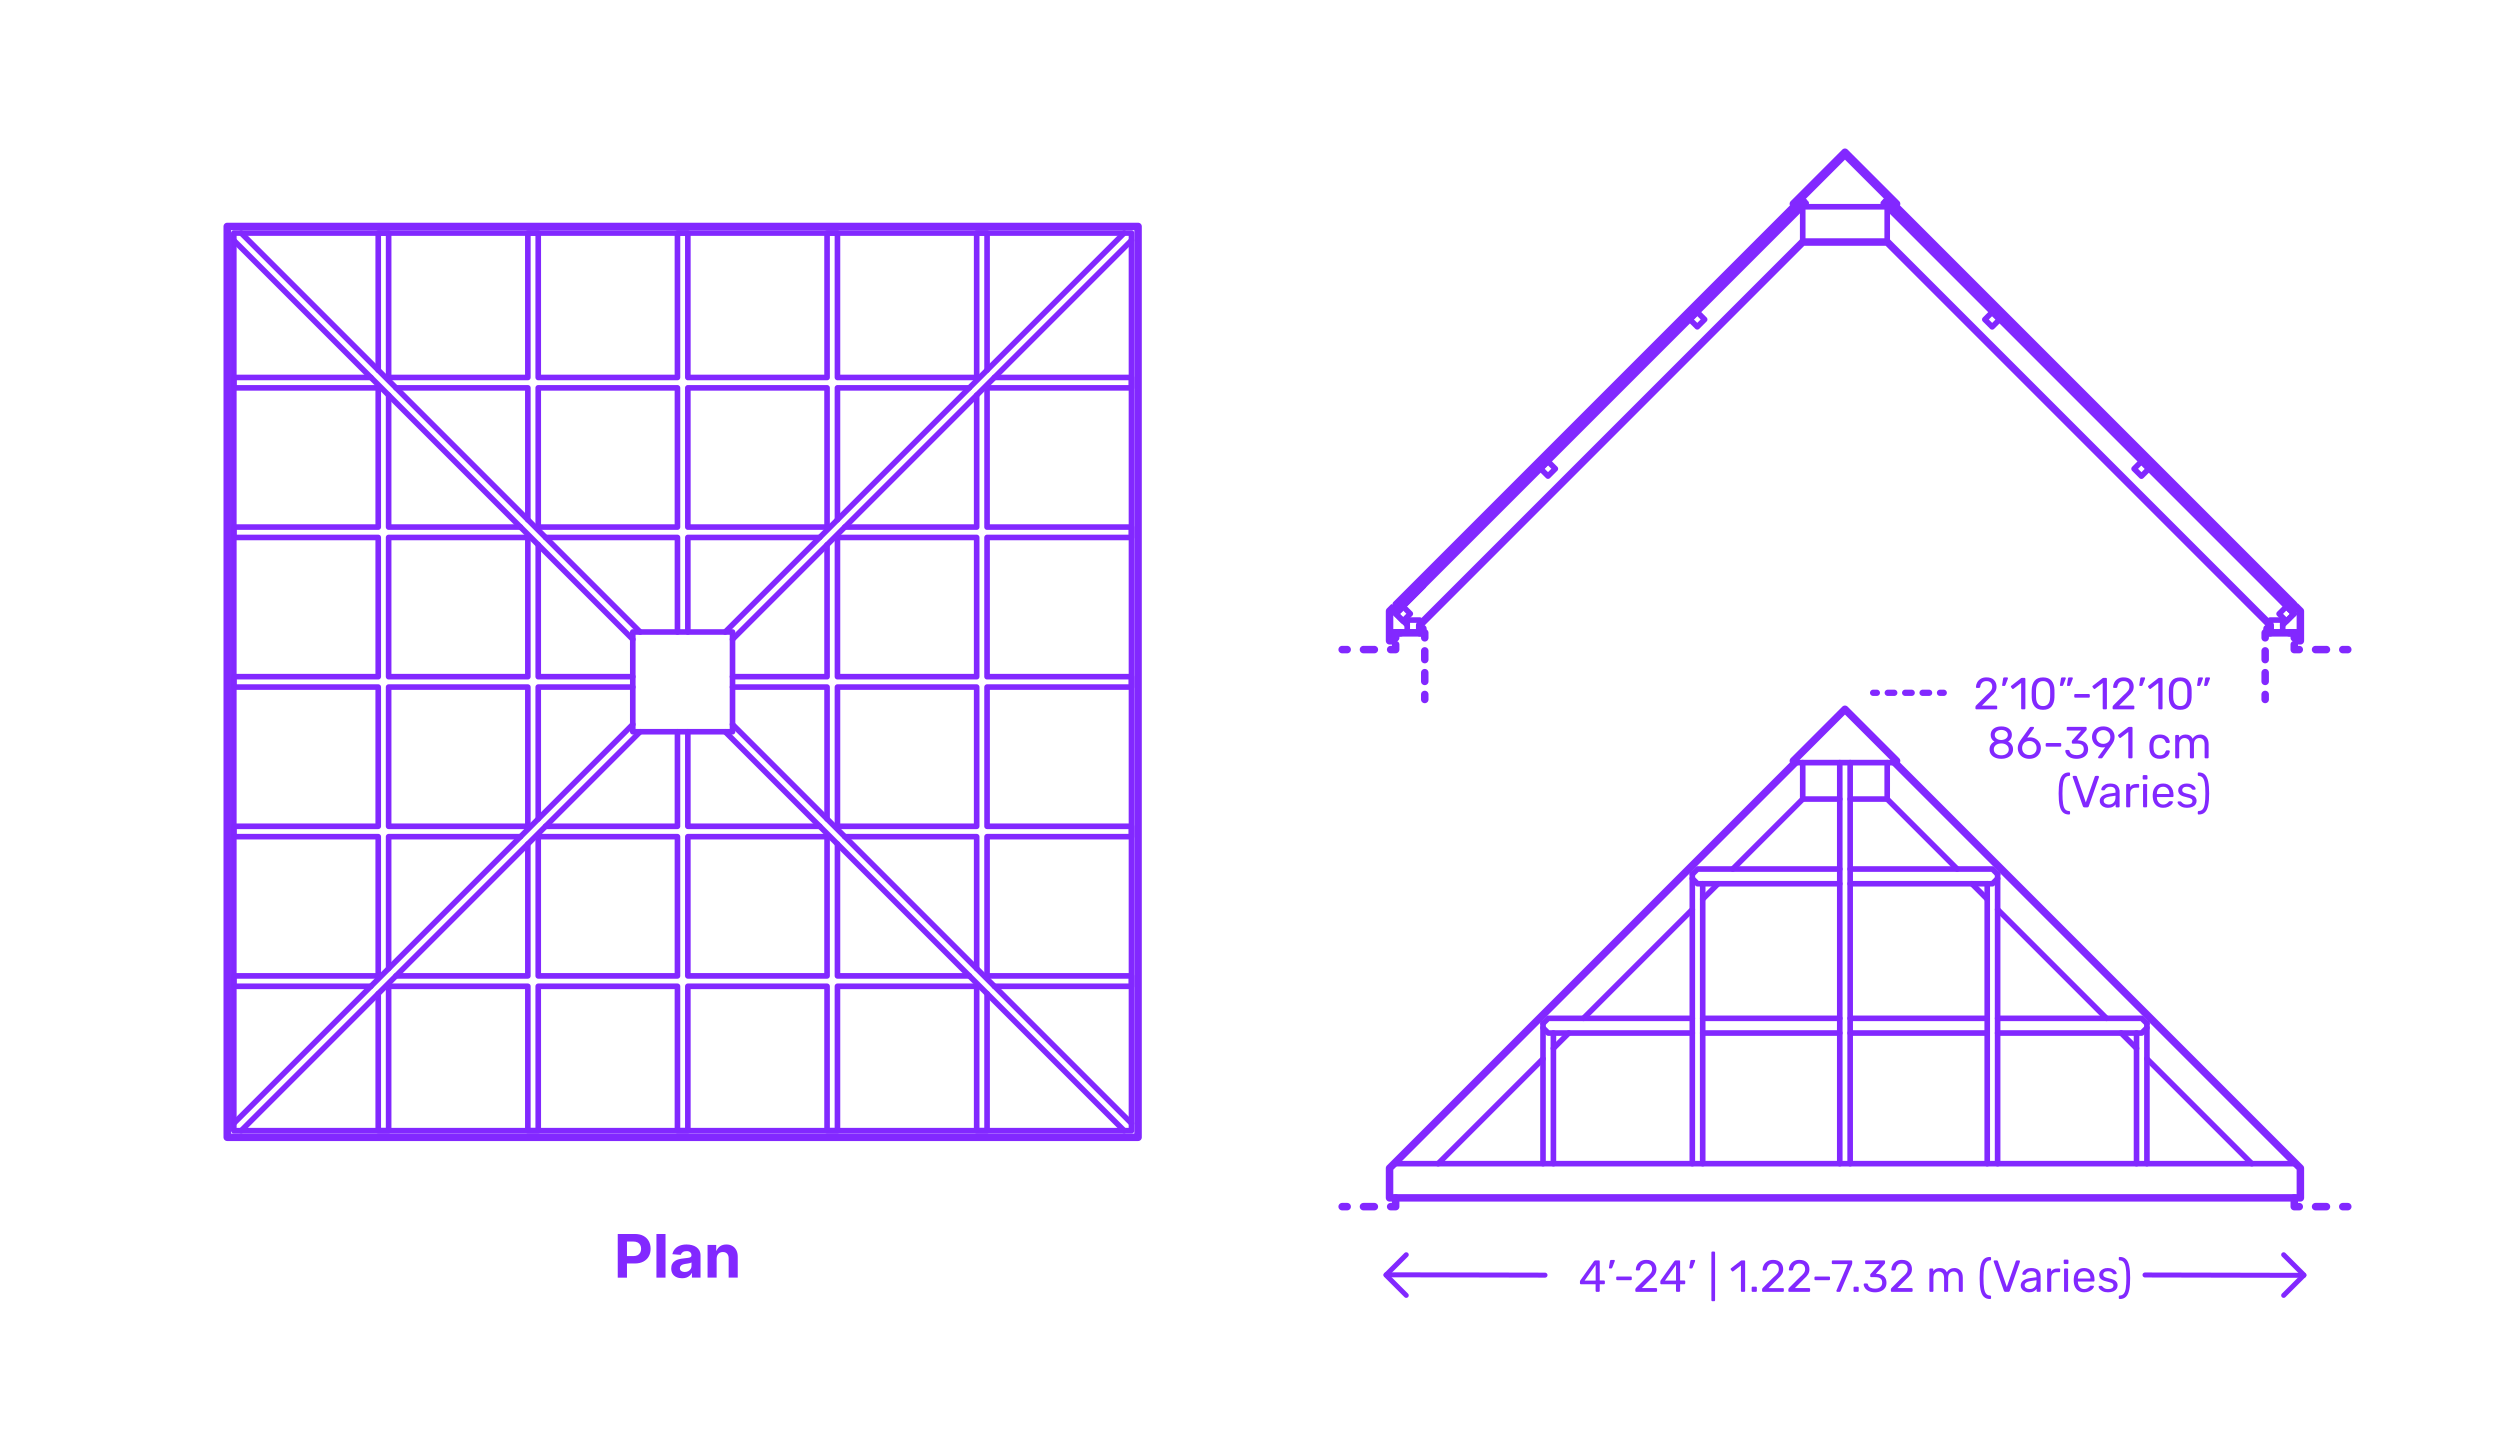 <?xml version="1.0" encoding="utf-8"?>
<!-- Generator: Adobe Illustrator 27.3.1, SVG Export Plug-In . SVG Version: 6.00 Build 0)  -->
<!DOCTYPE svg PUBLIC "-//W3C//DTD SVG 1.1//EN" "http://www.w3.org/Graphics/SVG/1.1/DTD/svg11.dtd">
<svg version="1.1" xmlns:x="http://ns.adobe.com/Extensibility/1.0/" xmlns:i="http://ns.adobe.com/AdobeIllustrator/10.0/" xmlns:graph="http://ns.adobe.com/Graphs/1.0/"
	 xmlns="http://www.w3.org/2000/svg" xmlns:xlink="http://www.w3.org/1999/xlink" xmlns:a="http://ns.adobe.com/AdobeSVGViewerExtensions/3.0/"
	 x="0px" y="0px" width="1000px" height="575px" viewBox="0 0 1000 575" enable-background="new 0 0 1000 575" xml:space="preserve"
	>
<g id="FILL-BACKGROUND">
	<rect y="0" fill="#FFFFFF" width="1000" height="575"/>
</g>
<g id="N-TEXT">
</g>
<g id="N-DIMENSIONS">
	<g>
		<g>
			<g id="MTEXT_00000050662251439384848920000013163651891742701466_">
				<g>
					<g>
						<path fill="#8228FF" d="M638.36,516.631c-0.078-0.078-0.117-0.177-0.117-0.297v-2.628h-5.85c-0.12,0-0.22-0.039-0.298-0.117
							s-0.116-0.177-0.116-0.297v-0.666c0-0.168,0.065-0.348,0.198-0.54l5.418-7.632c0.06-0.096,0.149-0.171,0.27-0.225
							c0.12-0.055,0.252-0.081,0.396-0.081h1.224c0.132,0,0.233,0.035,0.306,0.107s0.108,0.174,0.108,0.307v7.632h1.638
							c0.12,0,0.219,0.039,0.297,0.117s0.117,0.177,0.117,0.297v0.684c0,0.12-0.039,0.219-0.117,0.297s-0.177,0.117-0.297,0.117
							h-1.638v2.628c0,0.12-0.039,0.219-0.117,0.297s-0.177,0.117-0.297,0.117h-0.828
							C638.537,516.748,638.438,516.709,638.36,516.631z M633.852,512.23h4.41v-6.265L633.852,512.23z"/>
						<path fill="#8228FF" d="M643.644,507.289c-0.048-0.065-0.066-0.159-0.054-0.279l0.396-2.52
							c0.048-0.348,0.216-0.522,0.504-0.522h1.152c0.083,0,0.153,0.03,0.207,0.09c0.054,0.061,0.081,0.133,0.081,0.217
							c0,0.12-0.018,0.216-0.055,0.288l-0.936,2.43c-0.061,0.132-0.126,0.231-0.198,0.297c-0.071,0.066-0.18,0.099-0.323,0.099
							h-0.559C643.764,507.388,643.691,507.355,643.644,507.289z"/>
						<path fill="#8228FF" d="M646.604,511.96c-0.078-0.072-0.116-0.168-0.116-0.288v-0.647c0-0.12,0.038-0.219,0.116-0.298
							c0.078-0.077,0.178-0.116,0.297-0.116h5.4c0.12,0,0.219,0.039,0.297,0.116c0.078,0.079,0.117,0.178,0.117,0.298v0.647
							c0,0.12-0.039,0.216-0.117,0.288s-0.177,0.108-0.297,0.108h-5.4C646.781,512.068,646.682,512.032,646.604,511.96z"/>
						<path fill="#8228FF" d="M654.236,516.631c-0.078-0.078-0.117-0.177-0.117-0.297v-0.54c0-0.275,0.15-0.54,0.45-0.792
							l3.924-3.906c0.888-0.756,1.5-1.374,1.836-1.854s0.505-0.99,0.505-1.53c0-0.708-0.199-1.263-0.595-1.665
							c-0.396-0.401-0.972-0.603-1.728-0.603c-0.721,0-1.291,0.21-1.711,0.63s-0.678,0.984-0.773,1.691
							c-0.024,0.133-0.084,0.234-0.18,0.307c-0.097,0.072-0.192,0.107-0.289,0.107h-0.863c-0.107,0-0.198-0.035-0.27-0.107
							c-0.072-0.072-0.108-0.156-0.108-0.252c0.024-0.636,0.194-1.251,0.513-1.846c0.318-0.594,0.789-1.079,1.413-1.458
							c0.624-0.378,1.38-0.566,2.269-0.566c1.344,0,2.354,0.351,3.033,1.053c0.678,0.702,1.017,1.593,1.017,2.673
							c0,0.756-0.183,1.438-0.55,2.043c-0.365,0.606-0.938,1.245-1.719,1.917l-3.546,3.601h5.671c0.131,0,0.233,0.036,0.305,0.107
							c0.072,0.072,0.109,0.175,0.109,0.307v0.684c0,0.12-0.04,0.219-0.117,0.297c-0.078,0.078-0.178,0.117-0.297,0.117h-7.885
							C654.413,516.748,654.314,516.709,654.236,516.631z"/>
						<path fill="#8228FF" d="M670.508,516.631c-0.078-0.078-0.117-0.177-0.117-0.297v-2.628h-5.85
							c-0.119,0-0.219-0.039-0.297-0.117s-0.117-0.177-0.117-0.297v-0.666c0-0.168,0.066-0.348,0.198-0.54l5.418-7.632
							c0.06-0.096,0.149-0.171,0.271-0.225c0.119-0.055,0.252-0.081,0.396-0.081h1.224c0.133,0,0.234,0.035,0.307,0.107
							s0.107,0.174,0.107,0.307v7.632h1.639c0.119,0,0.219,0.039,0.297,0.117s0.117,0.177,0.117,0.297v0.684
							c0,0.12-0.039,0.219-0.117,0.297s-0.178,0.117-0.297,0.117h-1.639v2.628c0,0.12-0.039,0.219-0.117,0.297
							s-0.177,0.117-0.297,0.117h-0.828C670.686,516.748,670.586,516.709,670.508,516.631z M666,512.23h4.409v-6.265L666,512.23z"/>
						<path fill="#8228FF" d="M675.791,507.289c-0.048-0.065-0.066-0.159-0.054-0.279l0.396-2.52
							c0.049-0.348,0.217-0.522,0.504-0.522h1.152c0.084,0,0.153,0.03,0.207,0.09c0.055,0.061,0.081,0.133,0.081,0.217
							c0,0.12-0.018,0.216-0.054,0.288l-0.936,2.43c-0.061,0.132-0.127,0.231-0.199,0.297c-0.071,0.066-0.18,0.099-0.323,0.099
							h-0.558C675.911,507.388,675.84,507.355,675.791,507.289z"/>
						<path fill="#8228FF" d="M684.665,520.375c-0.071-0.078-0.108-0.177-0.108-0.297v-19.044c0-0.12,0.037-0.219,0.108-0.297
							s0.168-0.117,0.288-0.117h0.666c0.119,0,0.219,0.039,0.297,0.117s0.117,0.177,0.117,0.297v19.044
							c0,0.12-0.039,0.219-0.117,0.297s-0.178,0.117-0.297,0.117h-0.666C684.833,520.492,684.736,520.453,684.665,520.375z"/>
						<path fill="#8228FF" d="M696.473,516.631c-0.072-0.078-0.108-0.177-0.108-0.297v-10.152l-3.024,2.322
							c-0.084,0.072-0.174,0.108-0.27,0.108c-0.107,0-0.21-0.061-0.306-0.181l-0.433-0.558c-0.06-0.084-0.09-0.168-0.09-0.252
							c0-0.132,0.061-0.24,0.18-0.324l3.906-3.023c0.133-0.084,0.289-0.126,0.469-0.126h0.846c0.119,0,0.219,0.039,0.297,0.116
							c0.078,0.078,0.117,0.178,0.117,0.298v11.771c0,0.12-0.039,0.219-0.117,0.297s-0.178,0.117-0.297,0.117h-0.883
							C696.641,516.748,696.545,516.709,696.473,516.631z"/>
						<path fill="#8228FF" d="M700.783,516.631c-0.078-0.078-0.117-0.177-0.117-0.297v-1.242c0-0.119,0.039-0.222,0.117-0.306
							s0.177-0.126,0.297-0.126h1.242c0.119,0,0.219,0.042,0.297,0.126s0.117,0.187,0.117,0.306v1.242
							c0,0.12-0.039,0.219-0.117,0.297s-0.178,0.117-0.297,0.117h-1.242C700.96,516.748,700.861,516.709,700.783,516.631z"/>
						<path fill="#8228FF" d="M704.941,516.631c-0.078-0.078-0.117-0.177-0.117-0.297v-0.54c0-0.275,0.149-0.54,0.449-0.792
							l3.924-3.906c0.889-0.756,1.5-1.374,1.836-1.854s0.505-0.99,0.505-1.53c0-0.708-0.198-1.263-0.595-1.665
							c-0.396-0.401-0.972-0.603-1.728-0.603c-0.72,0-1.29,0.21-1.71,0.63s-0.678,0.984-0.773,1.691
							c-0.025,0.133-0.084,0.234-0.181,0.307s-0.192,0.107-0.288,0.107H705.4c-0.108,0-0.199-0.035-0.271-0.107
							s-0.108-0.156-0.108-0.252c0.024-0.636,0.195-1.251,0.514-1.846c0.317-0.594,0.789-1.079,1.412-1.458
							c0.625-0.378,1.381-0.566,2.269-0.566c1.344,0,2.354,0.351,3.033,1.053c0.678,0.702,1.017,1.593,1.017,2.673
							c0,0.756-0.183,1.438-0.549,2.043c-0.366,0.606-0.939,1.245-1.719,1.917l-3.547,3.601h5.671c0.132,0,0.233,0.036,0.306,0.107
							c0.072,0.072,0.108,0.175,0.108,0.307v0.684c0,0.12-0.04,0.219-0.117,0.297c-0.078,0.078-0.177,0.117-0.297,0.117h-7.884
							C705.117,516.748,705.02,516.709,704.941,516.631z"/>
						<path fill="#8228FF" d="M715.453,516.631c-0.078-0.078-0.117-0.177-0.117-0.297v-0.54c0-0.275,0.15-0.54,0.45-0.792
							l3.924-3.906c0.888-0.756,1.5-1.374,1.836-1.854s0.505-0.99,0.505-1.53c0-0.708-0.199-1.263-0.595-1.665
							c-0.396-0.401-0.972-0.603-1.728-0.603c-0.721,0-1.291,0.21-1.711,0.63s-0.678,0.984-0.773,1.691
							c-0.024,0.133-0.084,0.234-0.18,0.307c-0.097,0.072-0.192,0.107-0.289,0.107h-0.863c-0.107,0-0.198-0.035-0.27-0.107
							c-0.072-0.072-0.108-0.156-0.108-0.252c0.024-0.636,0.194-1.251,0.513-1.846c0.318-0.594,0.789-1.079,1.413-1.458
							c0.624-0.378,1.38-0.566,2.269-0.566c1.344,0,2.354,0.351,3.033,1.053c0.678,0.702,1.017,1.593,1.017,2.673
							c0,0.756-0.183,1.438-0.55,2.043c-0.365,0.606-0.938,1.245-1.719,1.917l-3.546,3.601h5.671c0.131,0,0.233,0.036,0.305,0.107
							c0.072,0.072,0.109,0.175,0.109,0.307v0.684c0,0.12-0.04,0.219-0.117,0.297c-0.078,0.078-0.178,0.117-0.297,0.117h-7.885
							C715.63,516.748,715.531,516.709,715.453,516.631z"/>
						<path fill="#8228FF" d="M725.893,511.96c-0.078-0.072-0.116-0.168-0.116-0.288v-0.647c0-0.12,0.038-0.219,0.116-0.298
							c0.078-0.077,0.178-0.116,0.297-0.116h5.4c0.12,0,0.219,0.039,0.297,0.116c0.078,0.079,0.117,0.178,0.117,0.298v0.647
							c0,0.12-0.039,0.216-0.117,0.288s-0.177,0.108-0.297,0.108h-5.4C726.07,512.068,725.971,512.032,725.893,511.96z"/>
						<path fill="#8228FF" d="M734.641,516.631c-0.065-0.078-0.099-0.171-0.099-0.279l0.036-0.161l4.5-10.53h-5.939
							c-0.121,0-0.22-0.039-0.297-0.117c-0.078-0.078-0.117-0.177-0.117-0.297v-0.666c0-0.132,0.035-0.237,0.107-0.315
							c0.072-0.077,0.174-0.116,0.307-0.116h7.344c0.132,0,0.234,0.039,0.306,0.116c0.072,0.078,0.108,0.184,0.108,0.315v0.612
							c0,0.216-0.049,0.449-0.145,0.702l-4.445,10.403c-0.061,0.133-0.127,0.24-0.199,0.324c-0.071,0.084-0.174,0.126-0.305,0.126
							h-0.9C734.794,516.748,734.707,516.709,734.641,516.631z"/>
						<path fill="#8228FF" d="M741.535,516.631c-0.078-0.078-0.117-0.177-0.117-0.297v-1.242c0-0.119,0.039-0.222,0.117-0.306
							s0.178-0.126,0.297-0.126h1.242c0.12,0,0.219,0.042,0.297,0.126s0.117,0.187,0.117,0.306v1.242
							c0,0.12-0.039,0.219-0.117,0.297s-0.177,0.117-0.297,0.117h-1.242C741.713,516.748,741.613,516.709,741.535,516.631z"/>
						<path fill="#8228FF" d="M747.592,516.469c-0.684-0.306-1.203-0.704-1.557-1.196s-0.543-1.002-0.566-1.53
							c0-0.108,0.035-0.195,0.107-0.261c0.072-0.066,0.162-0.1,0.27-0.1h0.811c0.132,0,0.24,0.027,0.324,0.081
							s0.15,0.159,0.197,0.315c0.156,0.611,0.496,1.044,1.018,1.296s1.137,0.378,1.846,0.378c0.863,0,1.551-0.207,2.061-0.621
							s0.765-1.005,0.765-1.773c0-1.464-0.894-2.195-2.682-2.195h-1.692c-0.12,0-0.219-0.039-0.297-0.117s-0.117-0.177-0.117-0.297
							v-0.468c0-0.181,0.066-0.336,0.198-0.469l3.51-3.888h-5.327c-0.121,0-0.22-0.036-0.298-0.108
							c-0.078-0.071-0.116-0.168-0.116-0.287v-0.648c0-0.132,0.038-0.237,0.116-0.315c0.078-0.077,0.177-0.116,0.298-0.116h7.127
							c0.133,0,0.237,0.039,0.315,0.116c0.077,0.078,0.117,0.184,0.117,0.315v0.594c0,0.133-0.061,0.271-0.181,0.414l-3.51,3.942
							h0.288c1.224,0.036,2.192,0.354,2.907,0.954c0.714,0.6,1.07,1.476,1.07,2.628c0,0.792-0.195,1.473-0.584,2.043
							c-0.391,0.57-0.934,1.008-1.629,1.313c-0.697,0.307-1.482,0.459-2.358,0.459C749.086,516.928,748.276,516.775,747.592,516.469
							z"/>
						<path fill="#8228FF" d="M756.457,516.631c-0.078-0.078-0.117-0.177-0.117-0.297v-0.54c0-0.275,0.15-0.54,0.45-0.792
							l3.924-3.906c0.888-0.756,1.5-1.374,1.836-1.854s0.505-0.99,0.505-1.53c0-0.708-0.199-1.263-0.595-1.665
							c-0.396-0.401-0.972-0.603-1.728-0.603c-0.721,0-1.291,0.21-1.711,0.63s-0.678,0.984-0.773,1.691
							c-0.024,0.133-0.084,0.234-0.18,0.307c-0.097,0.072-0.192,0.107-0.289,0.107h-0.863c-0.107,0-0.198-0.035-0.27-0.107
							c-0.072-0.072-0.108-0.156-0.108-0.252c0.024-0.636,0.194-1.251,0.513-1.846c0.318-0.594,0.789-1.079,1.413-1.458
							c0.624-0.378,1.38-0.566,2.269-0.566c1.344,0,2.354,0.351,3.033,1.053c0.678,0.702,1.017,1.593,1.017,2.673
							c0,0.756-0.183,1.438-0.55,2.043c-0.365,0.606-0.938,1.245-1.719,1.917l-3.546,3.601h5.671c0.131,0,0.233,0.036,0.305,0.107
							c0.072,0.072,0.109,0.175,0.109,0.307v0.684c0,0.12-0.04,0.219-0.117,0.297c-0.078,0.078-0.178,0.117-0.297,0.117h-7.885
							C756.634,516.748,756.535,516.709,756.457,516.631z"/>
						<path fill="#8228FF" d="M771.865,516.631c-0.078-0.078-0.117-0.177-0.117-0.297v-8.532c0-0.119,0.039-0.219,0.117-0.297
							s0.177-0.117,0.297-0.117h0.756c0.119,0,0.216,0.039,0.288,0.117c0.071,0.078,0.108,0.178,0.108,0.297v0.612
							c0.647-0.804,1.523-1.206,2.627-1.206c1.32,0,2.256,0.552,2.809,1.656c0.288-0.504,0.699-0.906,1.232-1.206
							c0.534-0.3,1.131-0.45,1.791-0.45c0.984,0,1.789,0.336,2.412,1.008c0.624,0.673,0.937,1.645,0.937,2.916v5.202
							c0,0.12-0.039,0.219-0.117,0.297s-0.177,0.117-0.297,0.117h-0.774c-0.119,0-0.219-0.039-0.297-0.117s-0.117-0.177-0.117-0.297
							v-5.04c0-0.96-0.197-1.646-0.594-2.061s-0.918-0.621-1.566-0.621c-0.575,0-1.07,0.213-1.484,0.639s-0.621,1.107-0.621,2.043
							v5.04c0,0.12-0.039,0.219-0.117,0.297s-0.177,0.117-0.297,0.117h-0.792c-0.12,0-0.22-0.039-0.297-0.117
							c-0.078-0.078-0.117-0.177-0.117-0.297v-5.04c0-0.947-0.207-1.632-0.62-2.052c-0.414-0.42-0.928-0.63-1.539-0.63
							c-0.576,0-1.072,0.21-1.486,0.63s-0.62,1.098-0.62,2.034v5.058c0,0.12-0.04,0.219-0.117,0.297
							c-0.078,0.078-0.177,0.117-0.297,0.117h-0.792C772.042,516.748,771.943,516.709,771.865,516.631z"/>
						<path fill="#8228FF" d="M793.555,518.737c-0.606-0.582-1.041-1.485-1.305-2.709c-0.265-1.225-0.396-2.838-0.396-4.842
							s0.132-3.615,0.396-4.833c0.264-1.219,0.698-2.118,1.305-2.7c0.605-0.582,1.425-0.873,2.457-0.873
							c0.119,0,0.219,0.039,0.297,0.117s0.117,0.177,0.117,0.297v0.594c0,0.108-0.036,0.201-0.108,0.279
							c-0.071,0.078-0.155,0.116-0.252,0.116c-0.685,0.013-1.218,0.243-1.603,0.693c-0.383,0.45-0.659,1.177-0.827,2.178
							c-0.169,1.003-0.252,2.38-0.252,4.132c0,1.764,0.083,3.146,0.252,4.148c0.168,1.002,0.444,1.729,0.827,2.178
							c0.385,0.45,0.918,0.682,1.603,0.693c0.097,0,0.181,0.039,0.252,0.117c0.072,0.078,0.108,0.171,0.108,0.278v0.595
							c0,0.119-0.039,0.219-0.117,0.297s-0.178,0.117-0.297,0.117C794.979,519.61,794.16,519.319,793.555,518.737z"/>
						<path fill="#8228FF" d="M801.537,516.28l-4.05-11.574l-0.036-0.198c0-0.096,0.039-0.18,0.117-0.252s0.165-0.107,0.262-0.107
							h0.863c0.132,0,0.236,0.033,0.314,0.099c0.078,0.066,0.129,0.142,0.154,0.225l3.563,10.296l3.582-10.296
							c0.024-0.083,0.075-0.158,0.153-0.225c0.077-0.065,0.182-0.099,0.314-0.099h0.864c0.096,0,0.18,0.035,0.252,0.107
							c0.071,0.072,0.108,0.156,0.108,0.252c0,0.084-0.007,0.15-0.019,0.198l-4.05,11.574c-0.12,0.312-0.336,0.468-0.648,0.468
							h-1.098C801.873,516.748,801.657,516.592,801.537,516.28z"/>
						<path fill="#8228FF" d="M809.916,516.568c-0.498-0.24-0.894-0.567-1.188-0.981s-0.441-0.873-0.441-1.377
							c0-0.792,0.324-1.439,0.973-1.944c0.648-0.504,1.529-0.84,2.646-1.008l2.7-0.378v-0.521c0-1.236-0.714-1.854-2.143-1.854
							c-0.551,0-0.996,0.111-1.332,0.333c-0.336,0.223-0.582,0.483-0.737,0.783c-0.048,0.12-0.099,0.201-0.153,0.243
							c-0.054,0.042-0.129,0.062-0.225,0.062h-0.702c-0.108,0-0.201-0.038-0.278-0.117c-0.078-0.077-0.117-0.171-0.117-0.278
							c0-0.276,0.129-0.597,0.387-0.963s0.656-0.685,1.197-0.954c0.539-0.271,1.199-0.405,1.979-0.405
							c1.344,0,2.307,0.312,2.89,0.937c0.582,0.624,0.873,1.403,0.873,2.34v5.85c0,0.12-0.039,0.219-0.117,0.297
							s-0.178,0.117-0.297,0.117h-0.793c-0.119,0-0.216-0.039-0.287-0.117c-0.072-0.078-0.108-0.177-0.108-0.297v-0.792
							c-0.265,0.396-0.647,0.727-1.151,0.99c-0.505,0.264-1.152,0.396-1.945,0.396C810.957,516.928,810.414,516.808,809.916,516.568
							z M813.85,514.84c0.504-0.516,0.756-1.266,0.756-2.25v-0.504l-2.105,0.306c-0.864,0.12-1.519,0.324-1.963,0.612
							c-0.443,0.288-0.666,0.648-0.666,1.08c0,0.492,0.201,0.87,0.604,1.134c0.402,0.265,0.879,0.396,1.431,0.396
							C812.697,515.614,813.346,515.356,813.85,514.84z"/>
						<path fill="#8228FF" d="M818.97,516.631c-0.078-0.078-0.116-0.177-0.116-0.297v-8.514c0-0.12,0.038-0.223,0.116-0.307
							c0.078-0.083,0.177-0.126,0.298-0.126h0.756c0.131,0,0.236,0.039,0.314,0.117s0.117,0.184,0.117,0.315v0.792
							c0.492-0.816,1.326-1.225,2.502-1.225h0.701c0.133,0,0.234,0.036,0.307,0.108s0.107,0.174,0.107,0.306v0.666
							c0,0.12-0.035,0.22-0.107,0.297c-0.072,0.078-0.174,0.117-0.307,0.117h-1.025c-0.66,0-1.179,0.192-1.557,0.576
							c-0.379,0.384-0.567,0.906-0.567,1.566v5.31c0,0.12-0.042,0.219-0.126,0.297s-0.186,0.117-0.306,0.117h-0.81
							C819.146,516.748,819.048,516.709,818.97,516.631z"/>
						<path fill="#8228FF" d="M825.594,505.507c-0.078-0.078-0.117-0.177-0.117-0.297v-0.936c0-0.12,0.039-0.223,0.117-0.307
							s0.178-0.126,0.297-0.126h1.062c0.119,0,0.222,0.042,0.306,0.126s0.126,0.187,0.126,0.307v0.936
							c0,0.12-0.042,0.219-0.126,0.297s-0.187,0.117-0.306,0.117h-1.062C825.771,505.624,825.672,505.585,825.594,505.507z
							 M825.738,516.631c-0.078-0.078-0.117-0.177-0.117-0.297v-8.532c0-0.119,0.039-0.219,0.117-0.297s0.177-0.117,0.297-0.117
							h0.792c0.12,0,0.219,0.039,0.297,0.117c0.077,0.078,0.117,0.178,0.117,0.297v8.532c0,0.12-0.04,0.219-0.117,0.297
							c-0.078,0.078-0.177,0.117-0.297,0.117h-0.792C825.915,516.748,825.816,516.709,825.738,516.631z"/>
						<path fill="#8228FF" d="M830.715,515.785c-0.732-0.762-1.134-1.803-1.206-3.123l-0.019-0.612l0.019-0.594
							c0.072-1.296,0.474-2.328,1.206-3.096c0.732-0.769,1.71-1.152,2.934-1.152c1.32,0,2.344,0.42,3.069,1.26
							c0.726,0.841,1.089,1.98,1.089,3.42v0.324c0,0.12-0.039,0.219-0.117,0.297s-0.177,0.117-0.297,0.117h-6.246v0.162
							c0.036,0.78,0.276,1.446,0.721,1.998c0.443,0.552,1.031,0.828,1.764,0.828c0.564,0,1.023-0.111,1.377-0.333
							s0.621-0.453,0.801-0.693c0.108-0.144,0.191-0.23,0.252-0.261s0.162-0.045,0.307-0.045h0.791c0.108,0,0.201,0.03,0.279,0.09
							c0.078,0.061,0.117,0.138,0.117,0.234c0,0.264-0.162,0.582-0.486,0.953c-0.324,0.373-0.783,0.693-1.377,0.964
							c-0.594,0.27-1.275,0.404-2.043,0.404C832.425,516.928,831.447,516.547,830.715,515.785z M836.169,511.402v-0.055
							c0-0.84-0.228-1.523-0.685-2.052c-0.455-0.527-1.068-0.792-1.836-0.792c-0.779,0-1.392,0.265-1.836,0.792
							c-0.443,0.528-0.666,1.212-0.666,2.052v0.055H836.169z"/>
						<path fill="#8228FF" d="M841.109,516.523c-0.57-0.271-0.992-0.579-1.269-0.928c-0.276-0.348-0.414-0.636-0.414-0.863
							c0-0.12,0.042-0.213,0.126-0.279c0.084-0.065,0.174-0.099,0.27-0.099h0.756c0.072,0,0.129,0.012,0.172,0.035
							c0.041,0.024,0.099,0.078,0.171,0.162c0.276,0.336,0.585,0.601,0.927,0.792c0.342,0.192,0.801,0.288,1.377,0.288
							c0.648,0,1.167-0.119,1.557-0.359c0.391-0.24,0.586-0.588,0.586-1.044c0-0.3-0.084-0.54-0.252-0.721
							c-0.168-0.18-0.447-0.342-0.838-0.485c-0.39-0.145-0.969-0.3-1.736-0.469c-1.044-0.228-1.782-0.558-2.215-0.989
							c-0.432-0.433-0.647-0.99-0.647-1.675c0-0.443,0.132-0.873,0.396-1.286c0.265-0.414,0.658-0.75,1.18-1.009
							c0.521-0.258,1.143-0.387,1.863-0.387c0.756,0,1.4,0.126,1.935,0.378s0.937,0.546,1.206,0.882s0.404,0.618,0.404,0.847
							c0,0.107-0.039,0.197-0.116,0.27c-0.078,0.072-0.171,0.108-0.279,0.108h-0.684c-0.169,0-0.288-0.066-0.36-0.198
							c-0.204-0.228-0.375-0.405-0.513-0.531s-0.339-0.233-0.603-0.324c-0.265-0.09-0.595-0.135-0.99-0.135
							c-0.588,0-1.039,0.123-1.351,0.369s-0.468,0.573-0.468,0.981c0,0.252,0.066,0.465,0.198,0.639s0.384,0.336,0.756,0.486
							c0.372,0.149,0.924,0.303,1.655,0.459c1.141,0.24,1.947,0.582,2.422,1.025c0.474,0.444,0.711,1.015,0.711,1.71
							c0,0.517-0.147,0.984-0.441,1.404s-0.732,0.75-1.314,0.99c-0.582,0.239-1.274,0.359-2.078,0.359
							C842.379,516.928,841.68,516.793,841.109,516.523z"/>
						<path fill="#8228FF" d="M847.626,519.493c-0.078-0.078-0.116-0.178-0.116-0.297v-0.595c0-0.107,0.035-0.2,0.107-0.278
							s0.156-0.117,0.252-0.117c0.672-0.012,1.203-0.243,1.593-0.693c0.39-0.449,0.669-1.179,0.837-2.187s0.252-2.388,0.252-4.14
							s-0.084-3.129-0.252-4.132c-0.168-1.001-0.447-1.728-0.837-2.178s-0.921-0.681-1.593-0.693c-0.096,0-0.18-0.038-0.252-0.116
							s-0.107-0.171-0.107-0.279v-0.594c0-0.12,0.038-0.219,0.116-0.297s0.171-0.117,0.279-0.117c1.032,0,1.851,0.291,2.457,0.873
							c0.605,0.582,1.04,1.481,1.305,2.7c0.264,1.218,0.396,2.829,0.396,4.833s-0.132,3.617-0.396,4.842
							c-0.265,1.224-0.699,2.127-1.305,2.709c-0.606,0.582-1.425,0.873-2.457,0.873C847.797,519.61,847.704,519.571,847.626,519.493
							z"/>
					</g>
				</g>
			</g>
			<g>
				
					<line fill="none" stroke="#8228FF" stroke-width="2" stroke-linecap="round" stroke-linejoin="round" stroke-miterlimit="10" x1="858" y1="509.994" x2="921.522" y2="510.137"/>
				<g id="POLYLINE_00000154392617694070554250000013296720676655519164_">
					
						<polyline fill="none" stroke="#8228FF" stroke-width="2" stroke-linecap="round" stroke-linejoin="round" stroke-miterlimit="10" points="
						913.468,518.152 921.593,510.025 913.468,501.901 					"/>
				</g>
			</g>
			<g>
				
					<line fill="none" stroke="#8228FF" stroke-width="2" stroke-linecap="round" stroke-linejoin="round" stroke-miterlimit="10" x1="618" y1="510.059" x2="554.444" y2="509.916"/>
				<g id="POLYLINE_00000104674284343076451140000005893939854433429632_">
					
						<polyline fill="none" stroke="#8228FF" stroke-width="2" stroke-linecap="round" stroke-linejoin="round" stroke-miterlimit="10" points="
						562.498,501.901 554.373,510.027 562.498,518.152 					"/>
				</g>
			</g>
		</g>
		<g>
			<g id="MTEXT_00000124123439761141371270000001601956653526103482_">
				<g>
					<g>
						<path fill="#8228FF" d="M790.288,283.628c-0.078-0.078-0.117-0.177-0.117-0.297v-0.54c0-0.275,0.149-0.54,0.45-0.792
							l3.924-3.906c0.889-0.756,1.5-1.374,1.836-1.854s0.504-0.99,0.504-1.53c0-0.708-0.197-1.263-0.594-1.665
							c-0.396-0.401-0.973-0.603-1.729-0.603c-0.719,0-1.289,0.21-1.709,0.63s-0.679,0.984-0.774,1.691
							c-0.024,0.133-0.084,0.234-0.181,0.307c-0.096,0.072-0.191,0.107-0.287,0.107h-0.864c-0.108,0-0.198-0.035-0.271-0.107
							c-0.071-0.072-0.107-0.156-0.107-0.252c0.023-0.636,0.195-1.251,0.513-1.846c0.317-0.594,0.789-1.079,1.413-1.458
							c0.624-0.378,1.38-0.566,2.268-0.566c1.344,0,2.355,0.351,3.033,1.053s1.018,1.593,1.018,2.673
							c0,0.756-0.184,1.438-0.549,2.043c-0.367,0.606-0.939,1.245-1.719,1.917l-3.547,3.601h5.67c0.133,0,0.234,0.036,0.307,0.107
							c0.072,0.072,0.107,0.175,0.107,0.307v0.684c0,0.12-0.039,0.219-0.117,0.297s-0.177,0.117-0.297,0.117h-7.884
							C790.465,283.746,790.366,283.707,790.288,283.628z"/>
						<path fill="#8228FF" d="M800.899,274.287c-0.048-0.065-0.066-0.159-0.054-0.279l0.396-2.52
							c0.048-0.348,0.216-0.522,0.504-0.522h1.152c0.083,0,0.153,0.03,0.207,0.09c0.054,0.061,0.081,0.133,0.081,0.217
							c0,0.12-0.018,0.216-0.055,0.288l-0.936,2.43c-0.061,0.132-0.126,0.231-0.198,0.297c-0.071,0.066-0.18,0.099-0.323,0.099
							h-0.559C801.02,274.385,800.947,274.353,800.899,274.287z"/>
						<path fill="#8228FF" d="M808.566,283.628c-0.072-0.078-0.107-0.177-0.107-0.297v-10.152l-3.024,2.322
							c-0.084,0.072-0.174,0.108-0.271,0.108c-0.107,0-0.209-0.061-0.305-0.181l-0.433-0.558c-0.06-0.084-0.09-0.168-0.09-0.252
							c0-0.132,0.06-0.24,0.18-0.324l3.906-3.023c0.132-0.084,0.288-0.126,0.468-0.126h0.846c0.12,0,0.219,0.039,0.297,0.116
							c0.078,0.078,0.117,0.178,0.117,0.298v11.771c0,0.12-0.039,0.219-0.117,0.297s-0.177,0.117-0.297,0.117h-0.882
							C808.734,283.746,808.639,283.707,808.566,283.628z"/>
						<path fill="#8228FF" d="M813.832,282.567c-0.715-0.906-1.096-2.091-1.144-3.556l-0.019-1.548l0.019-1.602
							c0.036-1.452,0.417-2.631,1.144-3.537c0.726-0.906,1.856-1.359,3.393-1.359c1.548,0,2.686,0.453,3.411,1.359
							s1.106,2.085,1.144,3.537c0.012,0.336,0.018,0.87,0.018,1.602c0,0.708-0.006,1.225-0.018,1.548
							c-0.049,1.465-0.43,2.649-1.144,3.556s-1.851,1.358-3.411,1.358C815.677,283.925,814.545,283.473,813.832,282.567z
							 M819.312,281.513c0.469-0.611,0.714-1.476,0.738-2.592c0.012-0.348,0.018-0.846,0.018-1.494c0-0.659-0.006-1.151-0.018-1.476
							c-0.024-1.104-0.273-1.965-0.747-2.583s-1.167-0.927-2.079-0.927s-1.602,0.309-2.07,0.927
							c-0.468,0.618-0.714,1.479-0.738,2.583l-0.018,1.476l0.018,1.494c0.024,1.116,0.271,1.98,0.738,2.592
							c0.469,0.612,1.158,0.918,2.07,0.918C818.148,282.431,818.845,282.125,819.312,281.513z"/>
						<path fill="#8228FF" d="M824.02,274.278c-0.054-0.072-0.068-0.162-0.045-0.271l0.396-2.52
							c0.047-0.348,0.215-0.522,0.504-0.522h1.152c0.083,0,0.152,0.03,0.207,0.09c0.053,0.061,0.08,0.133,0.08,0.217
							c0,0.12-0.018,0.216-0.054,0.288l-0.937,2.43c-0.06,0.132-0.125,0.231-0.197,0.297c-0.072,0.066-0.18,0.099-0.324,0.099
							h-0.559C824.148,274.385,824.074,274.349,824.02,274.278z M826.846,274.278c-0.055-0.072-0.069-0.162-0.045-0.271l0.396-2.52
							c0.047-0.348,0.215-0.522,0.504-0.522h1.151c0.084,0,0.153,0.03,0.207,0.09c0.054,0.061,0.081,0.133,0.081,0.217
							c0,0.12-0.018,0.216-0.055,0.288l-0.936,2.43c-0.061,0.132-0.125,0.231-0.197,0.297c-0.072,0.066-0.181,0.099-0.324,0.099
							h-0.559C826.975,274.385,826.9,274.349,826.846,274.278z"/>
						<path fill="#8228FF" d="M829.815,278.958c-0.078-0.072-0.116-0.168-0.116-0.288v-0.647c0-0.12,0.038-0.219,0.116-0.298
							c0.078-0.077,0.177-0.116,0.297-0.116h5.4c0.12,0,0.219,0.039,0.297,0.116c0.077,0.079,0.117,0.178,0.117,0.298v0.647
							c0,0.12-0.04,0.216-0.117,0.288c-0.078,0.072-0.177,0.108-0.297,0.108h-5.4C829.992,279.066,829.894,279.03,829.815,278.958z"
							/>
						<path fill="#8228FF" d="M841.183,283.628c-0.072-0.078-0.108-0.177-0.108-0.297v-10.152l-3.023,2.322
							c-0.084,0.072-0.174,0.108-0.271,0.108c-0.108,0-0.21-0.061-0.306-0.181l-0.432-0.558c-0.061-0.084-0.09-0.168-0.09-0.252
							c0-0.132,0.059-0.24,0.18-0.324l3.906-3.023c0.131-0.084,0.287-0.126,0.467-0.126h0.847c0.12,0,0.219,0.039,0.297,0.116
							c0.078,0.078,0.117,0.178,0.117,0.298v11.771c0,0.12-0.039,0.219-0.117,0.297s-0.177,0.117-0.297,0.117h-0.882
							C841.351,283.746,841.254,283.707,841.183,283.628z"/>
						<path fill="#8228FF" d="M845.151,283.628c-0.078-0.078-0.117-0.177-0.117-0.297v-0.54c0-0.275,0.149-0.54,0.45-0.792
							l3.924-3.906c0.889-0.756,1.5-1.374,1.836-1.854s0.504-0.99,0.504-1.53c0-0.708-0.197-1.263-0.594-1.665
							c-0.396-0.401-0.973-0.603-1.729-0.603c-0.719,0-1.289,0.21-1.709,0.63s-0.679,0.984-0.774,1.691
							c-0.024,0.133-0.084,0.234-0.181,0.307c-0.096,0.072-0.191,0.107-0.287,0.107h-0.864c-0.108,0-0.198-0.035-0.271-0.107
							c-0.071-0.072-0.107-0.156-0.107-0.252c0.023-0.636,0.195-1.251,0.513-1.846c0.317-0.594,0.789-1.079,1.413-1.458
							c0.624-0.378,1.38-0.566,2.268-0.566c1.344,0,2.355,0.351,3.033,1.053s1.018,1.593,1.018,2.673
							c0,0.756-0.184,1.438-0.549,2.043c-0.367,0.606-0.939,1.245-1.719,1.917l-3.547,3.601h5.67c0.133,0,0.234,0.036,0.307,0.107
							c0.072,0.072,0.107,0.175,0.107,0.307v0.684c0,0.12-0.039,0.219-0.117,0.297s-0.177,0.117-0.297,0.117h-7.884
							C845.328,283.746,845.229,283.707,845.151,283.628z"/>
						<path fill="#8228FF" d="M855.763,274.287c-0.048-0.065-0.066-0.159-0.054-0.279l0.396-2.52
							c0.048-0.348,0.216-0.522,0.504-0.522h1.152c0.083,0,0.153,0.03,0.207,0.09c0.054,0.061,0.081,0.133,0.081,0.217
							c0,0.12-0.018,0.216-0.055,0.288l-0.936,2.43c-0.061,0.132-0.126,0.231-0.198,0.297c-0.071,0.066-0.18,0.099-0.323,0.099
							h-0.559C855.883,274.385,855.811,274.353,855.763,274.287z"/>
						<path fill="#8228FF" d="M863.43,283.628c-0.072-0.078-0.107-0.177-0.107-0.297v-10.152l-3.024,2.322
							c-0.084,0.072-0.174,0.108-0.271,0.108c-0.107,0-0.209-0.061-0.305-0.181l-0.433-0.558c-0.06-0.084-0.09-0.168-0.09-0.252
							c0-0.132,0.06-0.24,0.18-0.324l3.906-3.023c0.132-0.084,0.288-0.126,0.468-0.126h0.846c0.12,0,0.219,0.039,0.297,0.116
							c0.078,0.078,0.117,0.178,0.117,0.298v11.771c0,0.12-0.039,0.219-0.117,0.297s-0.177,0.117-0.297,0.117h-0.882
							C863.598,283.746,863.502,283.707,863.43,283.628z"/>
						<path fill="#8228FF" d="M868.695,282.567c-0.715-0.906-1.096-2.091-1.144-3.556l-0.019-1.548l0.019-1.602
							c0.036-1.452,0.417-2.631,1.144-3.537c0.726-0.906,1.856-1.359,3.393-1.359c1.548,0,2.686,0.453,3.411,1.359
							s1.106,2.085,1.144,3.537c0.012,0.336,0.018,0.87,0.018,1.602c0,0.708-0.006,1.225-0.018,1.548
							c-0.049,1.465-0.43,2.649-1.144,3.556s-1.851,1.358-3.411,1.358C870.54,283.925,869.408,283.473,868.695,282.567z
							 M874.176,281.513c0.469-0.611,0.714-1.476,0.738-2.592c0.012-0.348,0.018-0.846,0.018-1.494c0-0.659-0.006-1.151-0.018-1.476
							c-0.024-1.104-0.273-1.965-0.747-2.583s-1.167-0.927-2.079-0.927s-1.602,0.309-2.07,0.927
							c-0.468,0.618-0.714,1.479-0.738,2.583l-0.018,1.476l0.018,1.494c0.024,1.116,0.271,1.98,0.738,2.592
							c0.469,0.612,1.158,0.918,2.07,0.918C873.012,282.431,873.708,282.125,874.176,281.513z"/>
						<path fill="#8228FF" d="M878.883,274.278c-0.054-0.072-0.068-0.162-0.045-0.271l0.396-2.52
							c0.047-0.348,0.215-0.522,0.504-0.522h1.152c0.083,0,0.152,0.03,0.207,0.09c0.053,0.061,0.08,0.133,0.08,0.217
							c0,0.12-0.018,0.216-0.054,0.288l-0.937,2.43c-0.06,0.132-0.125,0.231-0.197,0.297c-0.072,0.066-0.18,0.099-0.324,0.099
							h-0.559C879.012,274.385,878.938,274.349,878.883,274.278z M881.709,274.278c-0.055-0.072-0.069-0.162-0.045-0.271l0.396-2.52
							c0.047-0.348,0.215-0.522,0.504-0.522h1.151c0.084,0,0.153,0.03,0.207,0.09c0.054,0.061,0.081,0.133,0.081,0.217
							c0,0.12-0.018,0.216-0.055,0.288l-0.936,2.43c-0.061,0.132-0.125,0.231-0.197,0.297c-0.072,0.066-0.181,0.099-0.324,0.099
							h-0.559C881.838,274.385,881.764,274.349,881.709,274.278z"/>
						<path fill="#8228FF" d="M798.082,303.066c-0.715-0.306-1.27-0.747-1.665-1.322c-0.396-0.576-0.595-1.248-0.595-2.017
							c0-0.708,0.178-1.329,0.531-1.863c0.354-0.533,0.831-0.944,1.432-1.232c-0.48-0.276-0.853-0.639-1.116-1.089
							c-0.265-0.45-0.396-0.981-0.396-1.594c0-1.044,0.389-1.868,1.17-2.475c0.779-0.605,1.806-0.909,3.078-0.909
							c1.271,0,2.295,0.301,3.068,0.9s1.161,1.428,1.161,2.483c0,0.601-0.132,1.125-0.396,1.575
							c-0.265,0.45-0.631,0.819-1.099,1.107c0.601,0.288,1.077,0.699,1.431,1.232c0.354,0.534,0.531,1.161,0.531,1.882
							c0,0.768-0.197,1.437-0.594,2.007s-0.951,1.008-1.665,1.313c-0.714,0.307-1.527,0.459-2.438,0.459
							C799.609,303.525,798.796,303.373,798.082,303.066z M802.654,301.473c0.569-0.432,0.854-1.008,0.854-1.728
							c0-0.721-0.285-1.297-0.854-1.729c-0.57-0.432-1.281-0.647-2.133-0.647c-0.865,0-1.582,0.216-2.151,0.647
							c-0.57,0.432-0.854,1.008-0.854,1.729c0,0.72,0.284,1.296,0.854,1.728c0.569,0.432,1.286,0.648,2.151,0.648
							C801.373,302.122,802.084,301.905,802.654,301.473z M802.375,295.425c0.504-0.36,0.756-0.84,0.756-1.44
							c0-0.611-0.249-1.101-0.747-1.467s-1.119-0.549-1.862-0.549c-0.756,0-1.381,0.183-1.873,0.549s-0.737,0.855-0.737,1.467
							c0,0.612,0.245,1.102,0.737,1.468s1.117,0.549,1.873,0.549C801.253,295.977,801.871,295.786,802.375,295.425z"/>
						<path fill="#8228FF" d="M809.26,302.94c-0.702-0.39-1.236-0.915-1.602-1.575c-0.367-0.659-0.55-1.379-0.55-2.159
							c0-1.032,0.414-2.136,1.242-3.312l3.438-4.788c0.012-0.012,0.045-0.054,0.099-0.126s0.122-0.129,0.207-0.171
							c0.083-0.042,0.18-0.062,0.288-0.062h0.882c0.108,0,0.194,0.039,0.261,0.116c0.066,0.078,0.1,0.172,0.1,0.279
							c0,0.061-0.031,0.139-0.09,0.234l-2.629,3.672c0.312-0.072,0.66-0.108,1.045-0.108c0.875,0,1.646,0.195,2.312,0.585
							c0.666,0.391,1.182,0.906,1.548,1.548c0.366,0.643,0.549,1.348,0.549,2.115c0,0.769-0.183,1.485-0.549,2.151
							s-0.897,1.197-1.593,1.593c-0.696,0.396-1.519,0.594-2.467,0.594C810.793,303.525,809.961,303.331,809.26,302.94z
							 M813.192,301.708c0.444-0.216,0.798-0.537,1.062-0.963c0.265-0.426,0.396-0.939,0.396-1.539c0-0.588-0.135-1.096-0.404-1.521
							c-0.271-0.426-0.628-0.75-1.071-0.972c-0.444-0.222-0.925-0.333-1.44-0.333s-0.996,0.111-1.439,0.333
							c-0.444,0.222-0.799,0.546-1.062,0.972s-0.396,0.934-0.396,1.521c0,0.6,0.133,1.113,0.396,1.539s0.618,0.747,1.062,0.963
							c0.443,0.216,0.924,0.323,1.439,0.323C812.263,302.031,812.748,301.923,813.192,301.708z"/>
						<path fill="#8228FF" d="M818.385,298.557c-0.078-0.072-0.116-0.168-0.116-0.288v-0.647c0-0.12,0.038-0.219,0.116-0.298
							c0.078-0.077,0.178-0.116,0.297-0.116h5.4c0.12,0,0.219,0.039,0.297,0.116c0.078,0.079,0.117,0.178,0.117,0.298v0.647
							c0,0.12-0.039,0.216-0.117,0.288s-0.177,0.108-0.297,0.108h-5.4C818.562,298.666,818.463,298.629,818.385,298.557z"/>
						<path fill="#8228FF" d="M828.24,303.066c-0.684-0.306-1.203-0.704-1.557-1.196s-0.543-1.002-0.566-1.53
							c0-0.108,0.035-0.195,0.107-0.261c0.072-0.066,0.162-0.1,0.27-0.1h0.811c0.132,0,0.24,0.027,0.324,0.081
							s0.15,0.159,0.197,0.315c0.156,0.611,0.496,1.044,1.018,1.296s1.137,0.378,1.846,0.378c0.863,0,1.551-0.207,2.061-0.621
							s0.765-1.005,0.765-1.773c0-1.464-0.894-2.195-2.682-2.195h-1.692c-0.12,0-0.219-0.039-0.297-0.117s-0.117-0.177-0.117-0.297
							v-0.468c0-0.181,0.066-0.336,0.198-0.469l3.51-3.888h-5.327c-0.121,0-0.22-0.036-0.298-0.108
							c-0.078-0.071-0.116-0.168-0.116-0.287v-0.648c0-0.132,0.038-0.237,0.116-0.315c0.078-0.077,0.177-0.116,0.298-0.116h7.127
							c0.133,0,0.237,0.039,0.315,0.116c0.077,0.078,0.117,0.184,0.117,0.315v0.594c0,0.133-0.061,0.271-0.181,0.414l-3.51,3.942
							h0.288c1.224,0.036,2.192,0.354,2.907,0.954c0.714,0.6,1.07,1.476,1.07,2.628c0,0.792-0.195,1.473-0.584,2.043
							c-0.391,0.57-0.934,1.008-1.629,1.313c-0.697,0.307-1.482,0.459-2.358,0.459C829.734,303.525,828.925,303.373,828.24,303.066z
							"/>
						<path fill="#8228FF" d="M839.338,303.228c-0.066-0.078-0.1-0.171-0.1-0.279c0-0.083,0.023-0.161,0.072-0.233l2.771-3.853
							c-0.287,0.072-0.623,0.108-1.008,0.108c-0.863-0.012-1.619-0.213-2.268-0.603c-0.648-0.391-1.143-0.9-1.485-1.53
							c-0.342-0.63-0.513-1.305-0.513-2.025c0-0.72,0.171-1.403,0.513-2.052c0.343-0.648,0.853-1.176,1.53-1.584
							s1.496-0.612,2.457-0.612c0.96,0,1.781,0.198,2.466,0.595c0.685,0.396,1.2,0.915,1.548,1.557s0.521,1.329,0.521,2.061
							c0,0.66-0.116,1.242-0.35,1.746c-0.234,0.504-0.544,1.026-0.928,1.566l-3.492,4.896c-0.084,0.108-0.165,0.195-0.242,0.262
							c-0.078,0.065-0.189,0.099-0.334,0.099h-0.899C839.49,303.345,839.403,303.306,839.338,303.228z M842.73,297.208
							c0.432-0.229,0.773-0.549,1.025-0.963s0.379-0.892,0.379-1.432c0-0.552-0.127-1.037-0.379-1.458
							c-0.252-0.42-0.594-0.744-1.025-0.972s-0.906-0.342-1.422-0.342c-0.504,0-0.969,0.114-1.395,0.342
							c-0.427,0.228-0.766,0.552-1.018,0.972c-0.252,0.421-0.378,0.906-0.378,1.458c0,0.54,0.126,1.018,0.378,1.432
							s0.588,0.734,1.008,0.963c0.42,0.228,0.889,0.342,1.404,0.342S842.299,297.435,842.73,297.208z"/>
						<path fill="#8228FF" d="M851.424,303.228c-0.072-0.078-0.107-0.177-0.107-0.297v-10.152l-3.024,2.322
							c-0.084,0.072-0.174,0.108-0.271,0.108c-0.107,0-0.209-0.061-0.305-0.181l-0.433-0.558c-0.06-0.084-0.09-0.168-0.09-0.252
							c0-0.132,0.06-0.24,0.18-0.324l3.906-3.023c0.132-0.084,0.288-0.126,0.468-0.126h0.846c0.12,0,0.219,0.039,0.297,0.116
							c0.078,0.078,0.117,0.178,0.117,0.298v11.771c0,0.12-0.039,0.219-0.117,0.297s-0.177,0.117-0.297,0.117h-0.882
							C851.592,303.345,851.496,303.306,851.424,303.228z"/>
						<path fill="#8228FF" d="M860.91,302.436c-0.721-0.726-1.098-1.743-1.135-3.051l-0.018-0.72l0.018-0.721
							c0.037-1.308,0.414-2.324,1.135-3.051c0.72-0.726,1.721-1.089,3.006-1.089c0.863,0,1.593,0.153,2.187,0.459
							c0.595,0.306,1.038,0.688,1.332,1.143c0.294,0.457,0.453,0.912,0.478,1.368c0.012,0.108-0.027,0.204-0.117,0.288
							s-0.189,0.126-0.297,0.126h-0.793c-0.119,0-0.209-0.026-0.27-0.081c-0.061-0.054-0.119-0.152-0.18-0.297
							c-0.217-0.588-0.514-1.005-0.891-1.251c-0.379-0.246-0.855-0.369-1.432-0.369c-0.756,0-1.355,0.234-1.8,0.702
							s-0.685,1.183-0.72,2.143l-0.018,0.63l0.018,0.63c0.035,0.96,0.275,1.674,0.72,2.142s1.044,0.702,1.8,0.702
							c0.588,0,1.068-0.123,1.439-0.369c0.373-0.246,0.666-0.663,0.883-1.251c0.061-0.144,0.119-0.243,0.18-0.297
							s0.15-0.081,0.27-0.081h0.793c0.107,0,0.207,0.042,0.297,0.126s0.129,0.18,0.117,0.288c-0.024,0.444-0.184,0.895-0.478,1.35
							c-0.294,0.457-0.737,0.841-1.332,1.152c-0.594,0.312-1.323,0.468-2.187,0.468C862.631,303.525,861.63,303.163,860.91,302.436z
							"/>
						<path fill="#8228FF" d="M870.188,303.228c-0.078-0.078-0.116-0.177-0.116-0.297v-8.532c0-0.119,0.038-0.219,0.116-0.297
							s0.177-0.117,0.298-0.117h0.756c0.119,0,0.215,0.039,0.287,0.117s0.108,0.178,0.108,0.297v0.612
							c0.647-0.804,1.524-1.206,2.628-1.206c1.32,0,2.256,0.552,2.809,1.656c0.287-0.504,0.698-0.906,1.232-1.206
							c0.533-0.3,1.131-0.45,1.791-0.45c0.984,0,1.788,0.336,2.412,1.008c0.623,0.673,0.936,1.645,0.936,2.916v5.202
							c0,0.12-0.039,0.219-0.117,0.297s-0.177,0.117-0.297,0.117h-0.773c-0.12,0-0.219-0.039-0.297-0.117s-0.117-0.177-0.117-0.297
							v-5.04c0-0.96-0.198-1.646-0.594-2.061c-0.396-0.414-0.918-0.621-1.566-0.621c-0.576,0-1.07,0.213-1.484,0.639
							s-0.621,1.107-0.621,2.043v5.04c0,0.12-0.039,0.219-0.117,0.297s-0.178,0.117-0.297,0.117h-0.793
							c-0.119,0-0.219-0.039-0.297-0.117s-0.117-0.177-0.117-0.297v-5.04c0-0.947-0.207-1.632-0.62-2.052
							c-0.414-0.42-0.927-0.63-1.539-0.63c-0.576,0-1.071,0.21-1.485,0.63s-0.621,1.098-0.621,2.034v5.058
							c0,0.12-0.039,0.219-0.117,0.297s-0.177,0.117-0.297,0.117h-0.791C870.365,303.345,870.267,303.306,870.188,303.228z"/>
						<path fill="#8228FF" d="M825.153,324.935c-0.606-0.582-1.042-1.485-1.306-2.709c-0.264-1.225-0.396-2.838-0.396-4.842
							s0.132-3.615,0.396-4.833c0.264-1.219,0.699-2.118,1.306-2.7c0.605-0.582,1.425-0.873,2.457-0.873
							c0.12,0,0.219,0.039,0.297,0.117s0.117,0.177,0.117,0.297v0.594c0,0.108-0.036,0.201-0.108,0.279s-0.156,0.116-0.252,0.116
							c-0.684,0.013-1.218,0.243-1.602,0.693c-0.385,0.45-0.66,1.177-0.828,2.178c-0.168,1.003-0.252,2.38-0.252,4.132
							c0,1.764,0.084,3.146,0.252,4.148s0.443,1.729,0.828,2.178c0.384,0.45,0.918,0.682,1.602,0.693
							c0.096,0,0.18,0.039,0.252,0.117s0.108,0.171,0.108,0.278v0.595c0,0.119-0.039,0.219-0.117,0.297s-0.177,0.117-0.297,0.117
							C826.578,325.808,825.759,325.517,825.153,324.935z"/>
						<path fill="#8228FF" d="M833.137,322.478l-4.051-11.574l-0.035-0.198c0-0.096,0.038-0.18,0.116-0.252s0.165-0.107,0.261-0.107
							h0.864c0.132,0,0.237,0.033,0.315,0.099c0.078,0.066,0.129,0.142,0.152,0.225l3.564,10.296l3.582-10.296
							c0.023-0.083,0.074-0.158,0.152-0.225c0.078-0.065,0.184-0.099,0.315-0.099h0.864c0.096,0,0.18,0.035,0.252,0.107
							s0.107,0.156,0.107,0.252c0,0.084-0.006,0.15-0.018,0.198l-4.05,11.574c-0.12,0.312-0.337,0.468-0.648,0.468h-1.098
							C833.472,322.946,833.256,322.79,833.137,322.478z"/>
						<path fill="#8228FF" d="M841.516,322.766c-0.498-0.24-0.895-0.567-1.188-0.981s-0.44-0.873-0.44-1.377
							c0-0.792,0.323-1.439,0.971-1.944c0.648-0.504,1.531-0.84,2.646-1.008l2.7-0.378v-0.521c0-1.236-0.714-1.854-2.142-1.854
							c-0.553,0-0.996,0.111-1.332,0.333c-0.336,0.223-0.582,0.483-0.738,0.783c-0.049,0.12-0.1,0.201-0.152,0.243
							c-0.055,0.042-0.13,0.062-0.226,0.062h-0.702c-0.107,0-0.201-0.038-0.279-0.117c-0.078-0.077-0.117-0.171-0.117-0.278
							c0-0.276,0.129-0.597,0.388-0.963c0.258-0.366,0.657-0.685,1.196-0.954c0.541-0.271,1.2-0.405,1.98-0.405
							c1.344,0,2.307,0.312,2.889,0.937s0.873,1.403,0.873,2.34v5.85c0,0.12-0.039,0.219-0.117,0.297s-0.177,0.117-0.297,0.117
							h-0.791c-0.121,0-0.217-0.039-0.289-0.117c-0.071-0.078-0.107-0.177-0.107-0.297v-0.792c-0.264,0.396-0.648,0.727-1.152,0.99
							s-1.152,0.396-1.943,0.396C842.557,323.125,842.014,323.005,841.516,322.766z M845.448,321.038
							c0.504-0.516,0.756-1.266,0.756-2.25v-0.504l-2.106,0.306c-0.863,0.12-1.518,0.324-1.961,0.612
							c-0.445,0.288-0.666,0.648-0.666,1.08c0,0.492,0.2,0.87,0.603,1.134c0.401,0.265,0.879,0.396,1.431,0.396
							C844.297,321.812,844.944,321.554,845.448,321.038z"/>
						<path fill="#8228FF" d="M850.568,322.829c-0.078-0.078-0.116-0.177-0.116-0.297v-8.514c0-0.12,0.038-0.223,0.116-0.307
							c0.078-0.083,0.178-0.126,0.298-0.126h0.756c0.132,0,0.237,0.039,0.315,0.117s0.117,0.184,0.117,0.315v0.792
							c0.491-0.816,1.325-1.225,2.502-1.225h0.701c0.133,0,0.234,0.036,0.307,0.108s0.107,0.174,0.107,0.306v0.666
							c0,0.12-0.035,0.22-0.107,0.297c-0.072,0.078-0.174,0.117-0.307,0.117h-1.025c-0.66,0-1.18,0.192-1.557,0.576
							c-0.379,0.384-0.568,0.906-0.568,1.566v5.31c0,0.12-0.041,0.219-0.125,0.297s-0.187,0.117-0.307,0.117h-0.81
							C850.746,322.946,850.646,322.907,850.568,322.829z"/>
						<path fill="#8228FF" d="M857.193,311.705c-0.079-0.078-0.117-0.177-0.117-0.297v-0.936c0-0.12,0.038-0.223,0.117-0.307
							c0.077-0.084,0.176-0.126,0.297-0.126h1.062c0.12,0,0.222,0.042,0.306,0.126s0.126,0.187,0.126,0.307v0.936
							c0,0.12-0.042,0.219-0.126,0.297s-0.186,0.117-0.306,0.117h-1.062C857.369,311.822,857.271,311.783,857.193,311.705z
							 M857.336,322.829c-0.078-0.078-0.116-0.177-0.116-0.297V314c0-0.119,0.038-0.219,0.116-0.297s0.178-0.117,0.298-0.117h0.792
							c0.119,0,0.219,0.039,0.297,0.117s0.117,0.178,0.117,0.297v8.532c0,0.12-0.039,0.219-0.117,0.297s-0.178,0.117-0.297,0.117
							h-0.792C857.514,322.946,857.414,322.907,857.336,322.829z"/>
						<path fill="#8228FF" d="M862.313,321.983c-0.731-0.762-1.134-1.803-1.206-3.123l-0.018-0.612l0.018-0.594
							c0.072-1.296,0.475-2.328,1.206-3.096c0.731-0.769,1.71-1.152,2.935-1.152c1.319,0,2.342,0.42,3.068,1.26
							c0.727,0.841,1.089,1.98,1.089,3.42v0.324c0,0.12-0.039,0.219-0.116,0.297c-0.078,0.078-0.178,0.117-0.298,0.117h-6.245v0.162
							c0.035,0.78,0.275,1.446,0.719,1.998c0.444,0.552,1.033,0.828,1.765,0.828c0.563,0,1.022-0.111,1.377-0.333
							s0.621-0.453,0.801-0.693c0.108-0.144,0.192-0.23,0.253-0.261c0.059-0.03,0.161-0.045,0.305-0.045h0.793
							c0.107,0,0.201,0.03,0.279,0.09c0.077,0.061,0.116,0.138,0.116,0.234c0,0.264-0.162,0.582-0.485,0.953
							c-0.324,0.373-0.783,0.693-1.377,0.964c-0.595,0.27-1.275,0.404-2.043,0.404C864.023,323.125,863.045,322.745,862.313,321.983
							z M867.768,317.6v-0.055c0-0.84-0.229-1.523-0.684-2.052c-0.457-0.527-1.068-0.792-1.836-0.792
							c-0.781,0-1.393,0.265-1.836,0.792c-0.445,0.528-0.666,1.212-0.666,2.052v0.055H867.768z"/>
						<path fill="#8228FF" d="M872.709,322.721c-0.57-0.271-0.994-0.579-1.27-0.928c-0.276-0.348-0.414-0.636-0.414-0.863
							c0-0.12,0.042-0.213,0.126-0.279c0.084-0.065,0.174-0.099,0.271-0.099h0.756c0.072,0,0.129,0.012,0.171,0.035
							c0.042,0.024,0.099,0.078,0.171,0.162c0.275,0.336,0.585,0.601,0.927,0.792c0.343,0.192,0.802,0.288,1.377,0.288
							c0.648,0,1.167-0.119,1.558-0.359c0.39-0.24,0.584-0.588,0.584-1.044c0-0.3-0.084-0.54-0.252-0.721
							c-0.168-0.18-0.447-0.342-0.836-0.485c-0.391-0.145-0.97-0.3-1.737-0.469c-1.044-0.228-1.782-0.558-2.214-0.989
							c-0.432-0.433-0.648-0.99-0.648-1.675c0-0.443,0.132-0.873,0.396-1.286c0.264-0.414,0.656-0.75,1.179-1.009
							c0.522-0.258,1.144-0.387,1.862-0.387c0.757,0,1.401,0.126,1.936,0.378c0.533,0.252,0.936,0.546,1.206,0.882
							s0.405,0.618,0.405,0.847c0,0.107-0.039,0.197-0.117,0.27s-0.171,0.108-0.279,0.108h-0.684c-0.168,0-0.288-0.066-0.36-0.198
							c-0.204-0.228-0.375-0.405-0.513-0.531c-0.139-0.126-0.34-0.233-0.604-0.324c-0.264-0.09-0.594-0.135-0.99-0.135
							c-0.588,0-1.037,0.123-1.35,0.369s-0.468,0.573-0.468,0.981c0,0.252,0.065,0.465,0.198,0.639
							c0.132,0.174,0.384,0.336,0.756,0.486c0.371,0.149,0.924,0.303,1.656,0.459c1.14,0.24,1.946,0.582,2.42,1.025
							c0.475,0.444,0.712,1.015,0.712,1.71c0,0.517-0.147,0.984-0.441,1.404s-0.731,0.75-1.313,0.99
							c-0.582,0.239-1.275,0.359-2.079,0.359C873.978,323.125,873.278,322.991,872.709,322.721z"/>
						<path fill="#8228FF" d="M879.225,325.691c-0.078-0.078-0.117-0.178-0.117-0.297v-0.595c0-0.107,0.036-0.2,0.108-0.278
							c0.071-0.078,0.155-0.117,0.252-0.117c0.672-0.012,1.202-0.243,1.593-0.693c0.391-0.449,0.669-1.179,0.838-2.187
							c0.167-1.008,0.252-2.388,0.252-4.14s-0.085-3.129-0.252-4.132c-0.169-1.001-0.447-1.728-0.838-2.178
							s-0.921-0.681-1.593-0.693c-0.097,0-0.181-0.038-0.252-0.116c-0.072-0.078-0.108-0.171-0.108-0.279v-0.594
							c0-0.12,0.039-0.219,0.117-0.297s0.171-0.117,0.279-0.117c1.031,0,1.851,0.291,2.457,0.873c0.605,0.582,1.041,1.481,1.305,2.7
							c0.264,1.218,0.396,2.829,0.396,4.833s-0.133,3.617-0.396,4.842c-0.264,1.224-0.699,2.127-1.305,2.709
							c-0.606,0.582-1.426,0.873-2.457,0.873C879.396,325.808,879.303,325.769,879.225,325.691z"/>
					</g>
				</g>
			</g>
			<g>
				<g>
					
						<line fill="none" stroke="#8228FF" stroke-width="2.5" stroke-linecap="round" stroke-linejoin="round" x1="749.242" y1="277.121" x2="750.742" y2="277.121"/>
					
						<line fill="none" stroke="#8228FF" stroke-width="2.5" stroke-linecap="round" stroke-linejoin="round" stroke-dasharray="2.613,4.355" x1="755.096" y1="277.121" x2="773.823" y2="277.121"/>
					
						<line fill="none" stroke="#8228FF" stroke-width="2.5" stroke-linecap="round" stroke-linejoin="round" x1="776" y1="277.121" x2="777.5" y2="277.121"/>
				</g>
			</g>
		</g>
		<g id="MTEXT_00000106106850458135633480000013800089254598645902_">
			<g>
				<g>
					<g>
						<path fill="#8228FF" d="M247.098,511.053v-17.454h6.886c1.324,0,2.452,0.251,3.384,0.755c0.932,0.502,1.643,1.198,2.135,2.088
							c0.491,0.889,0.737,1.913,0.737,3.072c0,1.158-0.25,2.182-0.75,3.068c-0.5,0.886-1.223,1.576-2.169,2.07
							c-0.946,0.494-2.09,0.742-3.431,0.742h-4.389v-2.958h3.792c0.71,0,1.297-0.124,1.76-0.37c0.463-0.248,0.81-0.592,1.04-1.031
							c0.23-0.44,0.345-0.947,0.345-1.521c0-0.58-0.115-1.087-0.345-1.521s-0.578-0.772-1.044-1.014
							c-0.466-0.242-1.057-0.363-1.773-0.363h-2.488v14.438H247.098z"/>
						<path fill="#8228FF" d="M266.206,493.599v17.454h-3.631v-17.454H266.206z"/>
						<path fill="#8228FF" d="M272.836,511.301c-0.835,0-1.58-0.146-2.233-0.439s-1.169-0.727-1.547-1.304s-0.566-1.297-0.566-2.161
							c0-0.727,0.133-1.338,0.4-1.832s0.631-0.892,1.091-1.193c0.46-0.301,0.984-0.528,1.572-0.682
							c0.588-0.153,1.206-0.262,1.854-0.324c0.761-0.079,1.375-0.154,1.841-0.226s0.804-0.177,1.014-0.319
							c0.21-0.143,0.315-0.352,0.315-0.631v-0.051c0-0.54-0.169-0.957-0.507-1.253c-0.338-0.296-0.817-0.443-1.436-0.443
							c-0.653,0-1.173,0.144-1.56,0.431s-0.642,0.646-0.767,1.078l-3.358-0.273c0.17-0.795,0.506-1.484,1.006-2.066
							s1.146-1.031,1.939-1.347c0.792-0.315,1.711-0.473,2.757-0.473c0.728,0,1.425,0.085,2.092,0.255
							c0.667,0.171,1.262,0.436,1.781,0.793c0.52,0.358,0.931,0.817,1.231,1.377c0.301,0.56,0.452,1.229,0.452,2.007v8.829h-3.443
							v-1.814h-0.103c-0.21,0.408-0.491,0.768-0.844,1.078c-0.352,0.31-0.775,0.551-1.27,0.725
							C274.055,511.214,273.484,511.301,272.836,511.301z M273.876,508.795c0.534,0,1.005-0.107,1.415-0.32s0.73-0.501,0.963-0.865
							c0.233-0.363,0.349-0.775,0.349-1.235v-1.39c-0.114,0.074-0.269,0.141-0.464,0.201c-0.196,0.06-0.417,0.113-0.661,0.162
							c-0.244,0.048-0.489,0.09-0.733,0.127s-0.466,0.07-0.665,0.099c-0.426,0.062-0.798,0.161-1.117,0.298s-0.565,0.32-0.741,0.55
							c-0.176,0.23-0.264,0.516-0.264,0.856c0,0.494,0.18,0.871,0.541,1.129C272.86,508.666,273.319,508.795,273.876,508.795z"/>
						<path fill="#8228FF" d="M286.66,503.484v7.568h-3.631v-13.09h3.46v2.309h0.153c0.29-0.761,0.775-1.364,1.458-1.811
							c0.682-0.445,1.508-0.669,2.48-0.669c0.909,0,1.702,0.198,2.378,0.597c0.676,0.397,1.202,0.965,1.577,1.7
							s0.562,1.612,0.562,2.629v8.335h-3.631v-7.688c0.006-0.801-0.199-1.428-0.613-1.879c-0.415-0.451-0.986-0.678-1.713-0.678
							c-0.489,0-0.919,0.105-1.291,0.315s-0.662,0.516-0.87,0.917C286.772,502.441,286.665,502.922,286.66,503.484z"/>
					</g>
				</g>
			</g>
		</g>
	</g>
</g>
<g id="_x32_D_x24_AG-DIAGRAM">
	<g id="POLYLINE_00000127022824845563584810000016804374156243777956_">
		<g>
			<g>
				
					<line fill="none" stroke="#8228FF" stroke-width="3" stroke-linecap="round" stroke-linejoin="round" x1="906.068" y1="279.782" x2="906.068" y2="277.782"/>
				
					<line fill="none" stroke="#8228FF" stroke-width="3" stroke-linecap="round" stroke-linejoin="round" stroke-dasharray="3.485,5.228" x1="906.068" y1="272.554" x2="906.068" y2="257.743"/>
				<polyline fill="none" stroke="#8228FF" stroke-width="3" stroke-linecap="round" stroke-linejoin="round" points="
					906.068,255.129 906.068,253.129 908.068,253.129 				"/>
				<polyline fill="none" stroke="#8228FF" stroke-width="3" stroke-linecap="round" stroke-linejoin="round" points="
					915.705,253.129 917.705,253.129 917.705,255.129 				"/>
				<polyline fill="none" stroke="#8228FF" stroke-width="3" stroke-linecap="round" stroke-linejoin="round" points="
					917.705,257.834 917.705,259.834 919.705,259.834 				"/>
				
					<line fill="none" stroke="#8228FF" stroke-width="3" stroke-linecap="round" stroke-linejoin="round" stroke-dasharray="4.35,6.525" x1="926.23" y1="259.834" x2="933.843" y2="259.834"/>
				
					<line fill="none" stroke="#8228FF" stroke-width="3" stroke-linecap="round" stroke-linejoin="round" x1="937.106" y1="259.834" x2="939.106" y2="259.834"/>
			</g>
		</g>
	</g>
	<g id="POLYLINE_00000080912089803902283990000016063892910775193221_">
		<g>
			<g>
				
					<line fill="none" stroke="#8228FF" stroke-width="3" stroke-linecap="round" stroke-linejoin="round" x1="569.902" y1="279.782" x2="569.902" y2="277.782"/>
				
					<line fill="none" stroke="#8228FF" stroke-width="3" stroke-linecap="round" stroke-linejoin="round" stroke-dasharray="3.485,5.228" x1="569.902" y1="272.554" x2="569.902" y2="257.743"/>
				<polyline fill="none" stroke="#8228FF" stroke-width="3" stroke-linecap="round" stroke-linejoin="round" points="
					569.902,255.129 569.902,253.129 567.902,253.129 				"/>
				<polyline fill="none" stroke="#8228FF" stroke-width="3" stroke-linecap="round" stroke-linejoin="round" points="
					560.266,253.129 558.266,253.129 558.266,255.129 				"/>
				<polyline fill="none" stroke="#8228FF" stroke-width="3" stroke-linecap="round" stroke-linejoin="round" points="
					558.266,257.834 558.266,259.834 556.266,259.834 				"/>
				
					<line fill="none" stroke="#8228FF" stroke-width="3" stroke-linecap="round" stroke-linejoin="round" stroke-dasharray="4.35,6.525" x1="549.74" y1="259.834" x2="542.127" y2="259.834"/>
				
					<line fill="none" stroke="#8228FF" stroke-width="3" stroke-linecap="round" stroke-linejoin="round" x1="538.865" y1="259.834" x2="536.865" y2="259.834"/>
			</g>
		</g>
	</g>
	<g id="POLYLINE_00000096780295992738779040000010284896491445582220_">
		<g>
			<g>
				<polyline fill="none" stroke="#8228FF" stroke-width="3" stroke-linecap="round" stroke-linejoin="round" points="
					917.705,479.148 917.705,482.656 919.705,482.656 				"/>
				
					<line fill="none" stroke="#8228FF" stroke-width="3" stroke-linecap="round" stroke-linejoin="round" stroke-dasharray="4.35,6.525" x1="926.23" y1="482.656" x2="933.843" y2="482.656"/>
				
					<line fill="none" stroke="#8228FF" stroke-width="3" stroke-linecap="round" stroke-linejoin="round" x1="937.106" y1="482.656" x2="939.106" y2="482.656"/>
			</g>
		</g>
	</g>
	<g id="POLYLINE_00000131353767118886369420000008632511692822043014_">
		<g>
			<g>
				<polyline fill="none" stroke="#8228FF" stroke-width="3" stroke-linecap="round" stroke-linejoin="round" points="
					558.266,479.148 558.266,482.656 556.266,482.656 				"/>
				
					<line fill="none" stroke="#8228FF" stroke-width="3" stroke-linecap="round" stroke-linejoin="round" stroke-dasharray="4.35,6.525" x1="549.74" y1="482.656" x2="542.127" y2="482.656"/>
				
					<line fill="none" stroke="#8228FF" stroke-width="3" stroke-linecap="round" stroke-linejoin="round" x1="538.865" y1="482.656" x2="536.865" y2="482.656"/>
			</g>
		</g>
	</g>
</g>
<g id="_x32_D_x24_AG-DETAILS-DIAGRAM">
</g>
<g id="_x32_D_x24_AG-DETAILS">
</g>
<g id="_x32_D_x24_AG-BUILDINGS">
	<g id="POLYLINE_00000094581288471709732430000001252919335732234166_">
		
			<path fill="none" stroke="#8228FF" stroke-width="2.25" stroke-linecap="round" stroke-linejoin="round" stroke-miterlimit="10" d="
			M918.353,242.928l-1.624,1.624l-0.974-0.974l0.139-0.139l0.835,0.835c0.049-0.049,1.633-1.633,1.624-1.624l1.799,1.799v11.877
			h-0.982v-0.196h0.785V244.53L918.353,242.928z"/>
	</g>
	<g id="POLYLINE_00000080918976296962196720000009622271599010188447_">
		
			<polygon fill="none" stroke="#8228FF" stroke-width="2.25" stroke-linecap="round" stroke-linejoin="round" stroke-miterlimit="10" points="
			919.955,255.711 919.955,252.933 907.003,252.933 907.003,251.447 906.807,251.447 906.807,253.129 919.759,253.129 
			919.759,255.711 		"/>
	</g>
	<g id="POLYLINE_00000151524623006927240950000001988428126087268237_">
		
			<line fill="none" stroke="#8228FF" stroke-width="2.25" stroke-linecap="round" stroke-linejoin="round" stroke-miterlimit="10" x1="917.641" y1="245.465" x2="906.55" y2="234.374"/>
	</g>
	<g id="POLYLINE_00000082346700981913962190000014461454947189849522_">
		
			<rect x="912.625" y="243.387" transform="matrix(0.707 -0.707 0.707 0.707 94.34 718.688)" fill="none" stroke="#8228FF" stroke-width="2.25" stroke-linecap="round" stroke-linejoin="round" stroke-miterlimit="10" width="4.156" height="4.156"/>
	</g>
	<g id="POLYLINE_00000043432290052500807220000007596745805179067288_">
		
			<rect x="908.095" y="248.022" fill="none" stroke="#8228FF" stroke-width="2.25" stroke-linecap="round" stroke-linejoin="round" stroke-miterlimit="10" width="4.987" height="4.911"/>
	</g>
	<g id="POLYLINE_00000036234383117514226990000006070331827160934325_">
		
			<rect x="835.187" y="46.487" transform="matrix(0.707 -0.707 0.707 0.707 130.713 638.155)" fill="none" stroke="#8228FF" stroke-width="2.25" stroke-linecap="round" stroke-linejoin="round" stroke-miterlimit="10" width="0.982" height="229.613"/>
	</g>
	<g id="POLYLINE_00000119079665694835153010000000821976745205548699_">
		
			<rect x="834.209" y="46.709" transform="matrix(0.707 -0.707 0.707 0.707 130.49 638.063)" fill="none" stroke="#8228FF" stroke-width="2.25" stroke-linecap="round" stroke-linejoin="round" stroke-miterlimit="10" width="2.494" height="229.613"/>
	</g>
	<g id="POLYLINE_00000049923090154483111590000010325697618835353217_">
		
			<line fill="none" stroke="#8228FF" stroke-width="2.25" stroke-linecap="round" stroke-linejoin="round" stroke-miterlimit="10" x1="754.883" y1="96.811" x2="908.095" y2="250.024"/>
	</g>
	<g id="POLYLINE_00000006702578892785291410000009452889699677854608_">
		
			<line fill="none" stroke="#8228FF" stroke-width="2.25" stroke-linecap="round" stroke-linejoin="round" stroke-miterlimit="10" x1="917.641" y1="245.465" x2="913.082" y2="250.024"/>
	</g>
	<g id="POLYLINE_00000106865769153751387150000017213562801855891872_">
		
			<path fill="none" stroke="#8228FF" stroke-width="2.25" stroke-linecap="round" stroke-linejoin="round" stroke-miterlimit="10" d="
			M557.618,242.928l1.624,1.624l0.974-0.974l-0.139-0.139l-0.835,0.835c-0.049-0.049-1.633-1.633-1.624-1.624l-1.799,1.799v11.877
			h0.982v-0.196h-0.785V244.53L557.618,242.928z"/>
	</g>
	<g id="POLYLINE_00000004513349564752897610000017099592263691763332_">
		
			<polygon fill="none" stroke="#8228FF" stroke-width="2.25" stroke-linecap="round" stroke-linejoin="round" stroke-miterlimit="10" points="
			556.015,255.711 556.015,252.933 568.967,252.933 568.967,251.447 569.163,251.447 569.163,253.129 556.212,253.129 
			556.212,255.711 		"/>
	</g>
	<g id="POLYLINE_00000044899358699460041930000007480187859345714869_">
		
			<line fill="none" stroke="#8228FF" stroke-width="2.25" stroke-linecap="round" stroke-linejoin="round" stroke-miterlimit="10" x1="558.329" y1="245.465" x2="569.42" y2="234.374"/>
	</g>
	<g id="POLYLINE_00000104680727724031299360000014977330434877665980_">
		
			<rect x="559.19" y="243.387" transform="matrix(0.707 -0.707 0.707 0.707 -9.178 468.771)" fill="none" stroke="#8228FF" stroke-width="2.25" stroke-linecap="round" stroke-linejoin="round" stroke-miterlimit="10" width="4.156" height="4.156"/>
	</g>
	<g id="POLYLINE_00000149375642261547251640000006634288950040752263_">
		
			<rect x="562.888" y="248.022" fill="none" stroke="#8228FF" stroke-width="2.25" stroke-linecap="round" stroke-linejoin="round" stroke-miterlimit="10" width="4.987" height="4.911"/>
	</g>
	<g id="POLYLINE_00000024723381426009554040000004784940995735980441_">
		
			<rect x="525.486" y="160.803" transform="matrix(0.707 -0.707 0.707 0.707 73.486 499.997)" fill="none" stroke="#8228FF" stroke-width="2.25" stroke-linecap="round" stroke-linejoin="round" stroke-miterlimit="10" width="229.613" height="0.982"/>
	</g>
	<g id="POLYLINE_00000165193107508298439680000004230962633434706057_">
		
			<rect x="525.708" y="160.269" transform="matrix(0.707 -0.707 0.707 0.707 73.394 500.219)" fill="none" stroke="#8228FF" stroke-width="2.25" stroke-linecap="round" stroke-linejoin="round" stroke-miterlimit="10" width="229.613" height="2.494"/>
	</g>
	<g id="POLYLINE_00000158028261243850919650000016864516408305505211_">
		
			<line fill="none" stroke="#8228FF" stroke-width="2.25" stroke-linecap="round" stroke-linejoin="round" stroke-miterlimit="10" x1="721.088" y1="96.811" x2="567.875" y2="250.024"/>
	</g>
	<g id="POLYLINE_00000005247925348919991310000000062532164701027463_">
		
			<line fill="none" stroke="#8228FF" stroke-width="2.25" stroke-linecap="round" stroke-linejoin="round" stroke-miterlimit="10" x1="558.329" y1="245.465" x2="562.888" y2="250.024"/>
	</g>
	<g id="POLYLINE_00000137826443705917244930000001058463094607266987_">
		
			<rect x="794.891" y="125.653" transform="matrix(0.707 -0.707 0.707 0.707 143.107 600.954)" fill="none" stroke="#8228FF" stroke-width="2.25" stroke-linecap="round" stroke-linejoin="round" stroke-miterlimit="10" width="4.156" height="4.156"/>
	</g>
	<g id="POLYLINE_00000146483678998733338880000008294491365653631410_">
		
			<rect x="854.612" y="185.373" transform="matrix(0.707 -0.707 0.707 0.707 118.37 660.674)" fill="none" stroke="#8228FF" stroke-width="2.25" stroke-linecap="round" stroke-linejoin="round" stroke-miterlimit="10" width="4.156" height="4.156"/>
	</g>
	<g id="POLYLINE_00000094593347647228503470000018201370717026410681_">
		
			<rect x="676.924" y="125.653" transform="matrix(0.707 -0.707 0.707 0.707 108.556 517.538)" fill="none" stroke="#8228FF" stroke-width="2.25" stroke-linecap="round" stroke-linejoin="round" stroke-miterlimit="10" width="4.156" height="4.156"/>
	</g>
	<g id="POLYLINE_00000176018698874372609430000010612824076047950488_">
		
			<rect x="617.203" y="185.373" transform="matrix(0.707 -0.707 0.707 0.707 48.835 492.801)" fill="none" stroke="#8228FF" stroke-width="2.25" stroke-linecap="round" stroke-linejoin="round" stroke-miterlimit="10" width="4.156" height="4.156"/>
	</g>
	<g id="POLYLINE_00000014633013939745252430000011581603504486306209_">
		
			<rect x="721.088" y="82.706" fill="none" stroke="#8228FF" stroke-width="2.25" stroke-linecap="round" stroke-linejoin="round" stroke-miterlimit="10" width="33.795" height="14.105"/>
	</g>
	<g id="POLYLINE_00000050663117475420745470000014706013897270410645_">
		
			<polygon fill="none" stroke="#8228FF" stroke-width="2.25" stroke-linecap="round" stroke-linejoin="round" stroke-miterlimit="10" points="
			718.037,82.23 737.985,62.282 757.933,82.23 758.628,81.536 737.985,60.894 717.343,81.536 		"/>
	</g>
	<g id="POLYLINE_00000119838327720834604700000004813196777160546233_">
		
			<line fill="none" stroke="#8228FF" stroke-width="2.25" stroke-linecap="round" stroke-linejoin="round" stroke-miterlimit="10" x1="687.23" y1="353.491" x2="681.08" y2="359.641"/>
	</g>
	<g id="POLYLINE_00000066511240512158629160000011072949615522145700_">
		
			<line fill="none" stroke="#8228FF" stroke-width="2.25" stroke-linecap="round" stroke-linejoin="round" stroke-miterlimit="10" x1="721.088" y1="319.633" x2="693.107" y2="347.614"/>
	</g>
	<g id="POLYLINE_00000015325446289915474430000015470269458608861353_">
		
			<line fill="none" stroke="#8228FF" stroke-width="2.25" stroke-linecap="round" stroke-linejoin="round" stroke-miterlimit="10" x1="676.924" y1="465.472" x2="676.924" y2="349.692"/>
	</g>
	<g id="POLYLINE_00000114068617931285421210000011549629070751417241_">
		
			<line fill="none" stroke="#8228FF" stroke-width="2.25" stroke-linecap="round" stroke-linejoin="round" stroke-miterlimit="10" x1="681.08" y1="353.491" x2="681.08" y2="465.472"/>
	</g>
	<g id="POLYLINE_00000167381333833555759880000017258416524971945137_">
		
			<line fill="none" stroke="#8228FF" stroke-width="2.25" stroke-linecap="round" stroke-linejoin="round" stroke-miterlimit="10" x1="617.203" y1="423.518" x2="575.249" y2="465.472"/>
	</g>
	<g id="POLYLINE_00000122680466890970164840000010221645424885204147_">
		
			<line fill="none" stroke="#8228FF" stroke-width="2.25" stroke-linecap="round" stroke-linejoin="round" stroke-miterlimit="10" x1="627.509" y1="413.212" x2="621.359" y2="419.362"/>
	</g>
	<g id="POLYLINE_00000146499663951417722640000002329140486295489447_">
		
			<line fill="none" stroke="#8228FF" stroke-width="2.25" stroke-linecap="round" stroke-linejoin="round" stroke-miterlimit="10" x1="676.924" y1="363.797" x2="633.387" y2="407.334"/>
	</g>
	<g id="POLYLINE_00000031896392803701967630000011556694848975641497_">
		
			<line fill="none" stroke="#8228FF" stroke-width="2.25" stroke-linecap="round" stroke-linejoin="round" stroke-miterlimit="10" x1="621.359" y1="413.212" x2="621.359" y2="465.472"/>
	</g>
	<g id="POLYLINE_00000111157878156605592750000000145678473288841390_">
		
			<line fill="none" stroke="#8228FF" stroke-width="2.25" stroke-linecap="round" stroke-linejoin="round" stroke-miterlimit="10" x1="617.203" y1="465.472" x2="617.203" y2="409.412"/>
	</g>
	<g id="POLYLINE_00000080886046586293905780000006610880889081712780_">
		
			<line fill="none" stroke="#8228FF" stroke-width="2.25" stroke-linecap="round" stroke-linejoin="round" stroke-miterlimit="10" x1="740.063" y1="305.052" x2="740.063" y2="465.472"/>
	</g>
	<g id="POLYLINE_00000050647666939616983900000015169810198999458743_">
		
			<line fill="none" stroke="#8228FF" stroke-width="2.25" stroke-linecap="round" stroke-linejoin="round" stroke-miterlimit="10" x1="735.907" y1="465.472" x2="735.907" y2="305.052"/>
	</g>
	<g id="POLYLINE_00000035515526087637287270000004134546194019302819_">
		
			<polyline fill="none" stroke="#8228FF" stroke-width="2.25" stroke-linecap="round" stroke-linejoin="round" stroke-miterlimit="10" points="
			740.063,319.633 754.883,319.633 754.883,305.052 		"/>
	</g>
	<g id="POLYLINE_00000005982069017452133010000016817301409421183116_">
		
			<polyline fill="none" stroke="#8228FF" stroke-width="2.25" stroke-linecap="round" stroke-linejoin="round" stroke-miterlimit="10" points="
			721.088,305.052 721.088,319.633 735.907,319.633 		"/>
	</g>
	<g id="POLYLINE_00000110432873281617727560000000062562815875574709_">
		
			<polyline fill="none" stroke="#8228FF" stroke-width="2.25" stroke-linecap="round" stroke-linejoin="round" stroke-miterlimit="10" points="
			735.907,347.614 679.002,347.614 676.924,349.692 		"/>
	</g>
	<g id="POLYLINE_00000124847310618336103030000006285976989131703963_">
		
			<polyline fill="none" stroke="#8228FF" stroke-width="2.25" stroke-linecap="round" stroke-linejoin="round" stroke-miterlimit="10" points="
			799.047,349.692 796.969,347.614 740.063,347.614 		"/>
	</g>
	<g id="POLYLINE_00000021101106686278212550000011430024713813942941_">
		
			<polyline fill="none" stroke="#8228FF" stroke-width="2.25" stroke-linecap="round" stroke-linejoin="round" stroke-miterlimit="10" points="
			740.063,353.491 796.969,353.491 799.047,351.413 		"/>
	</g>
	<g id="POLYLINE_00000132077125434994071680000003210656740490151583_">
		
			<polyline fill="none" stroke="#8228FF" stroke-width="2.25" stroke-linecap="round" stroke-linejoin="round" stroke-miterlimit="10" points="
			676.924,351.413 679.002,353.491 735.907,353.491 		"/>
	</g>
	<g id="POLYLINE_00000013885759548796977960000018334876536064930181_">
		
			<line fill="none" stroke="#8228FF" stroke-width="2.25" stroke-linecap="round" stroke-linejoin="round" stroke-miterlimit="10" x1="735.907" y1="407.334" x2="681.08" y2="407.334"/>
	</g>
	<g id="POLYLINE_00000021819639321319605600000003457835062359113119_">
		
			<line fill="none" stroke="#8228FF" stroke-width="2.25" stroke-linecap="round" stroke-linejoin="round" stroke-miterlimit="10" x1="794.891" y1="407.334" x2="740.063" y2="407.334"/>
	</g>
	<g id="POLYLINE_00000064336842449444538240000016719246997557809046_">
		
			<line fill="none" stroke="#8228FF" stroke-width="2.25" stroke-linecap="round" stroke-linejoin="round" stroke-miterlimit="10" x1="740.063" y1="413.212" x2="794.891" y2="413.212"/>
	</g>
	<g id="POLYLINE_00000050662583220598195790000003647252423194921645_">
		
			<line fill="none" stroke="#8228FF" stroke-width="2.25" stroke-linecap="round" stroke-linejoin="round" stroke-miterlimit="10" x1="681.08" y1="413.212" x2="735.907" y2="413.212"/>
	</g>
	<g id="POLYLINE_00000176758135492116891290000013252928421110931357_">
		
			<line fill="none" stroke="#8228FF" stroke-width="2.25" stroke-linecap="round" stroke-linejoin="round" stroke-miterlimit="10" x1="858.767" y1="409.412" x2="858.767" y2="465.472"/>
	</g>
	<g id="POLYLINE_00000170268068556205638740000017611364244114395524_">
		
			<line fill="none" stroke="#8228FF" stroke-width="2.25" stroke-linecap="round" stroke-linejoin="round" stroke-miterlimit="10" x1="854.612" y1="465.472" x2="854.612" y2="413.212"/>
	</g>
	<g id="POLYLINE_00000081639914910955767080000014575922948123270064_">
		
			<line fill="none" stroke="#8228FF" stroke-width="2.25" stroke-linecap="round" stroke-linejoin="round" stroke-miterlimit="10" x1="848.461" y1="413.212" x2="854.612" y2="419.362"/>
	</g>
	<g id="POLYLINE_00000097458280208983758680000015701045101738621590_">
		
			<line fill="none" stroke="#8228FF" stroke-width="2.25" stroke-linecap="round" stroke-linejoin="round" stroke-miterlimit="10" x1="799.047" y1="363.797" x2="842.584" y2="407.334"/>
	</g>
	<g id="POLYLINE_00000045620800795624268630000014432156613138135952_">
		
			<line fill="none" stroke="#8228FF" stroke-width="2.25" stroke-linecap="round" stroke-linejoin="round" stroke-miterlimit="10" x1="788.741" y1="353.491" x2="794.891" y2="359.641"/>
	</g>
	<g id="POLYLINE_00000031196307420589829510000005331717346963734682_">
		
			<line fill="none" stroke="#8228FF" stroke-width="2.25" stroke-linecap="round" stroke-linejoin="round" stroke-miterlimit="10" x1="754.883" y1="319.633" x2="782.863" y2="347.614"/>
	</g>
	<g id="POLYLINE_00000015319163707971933880000005429231339015439237_">
		
			<line fill="none" stroke="#8228FF" stroke-width="2.25" stroke-linecap="round" stroke-linejoin="round" stroke-miterlimit="10" x1="794.891" y1="465.472" x2="794.891" y2="353.491"/>
	</g>
	<g id="POLYLINE_00000168098251376937341670000008367537495354265524_">
		
			<line fill="none" stroke="#8228FF" stroke-width="2.25" stroke-linecap="round" stroke-linejoin="round" stroke-miterlimit="10" x1="799.047" y1="349.692" x2="799.047" y2="465.472"/>
	</g>
	<g id="POLYLINE_00000161603118552449090820000005061441891387798178_">
		
			<polyline fill="none" stroke="#8228FF" stroke-width="2.25" stroke-linecap="round" stroke-linejoin="round" stroke-miterlimit="10" points="
			858.767,409.412 856.689,407.334 799.047,407.334 		"/>
	</g>
	<g id="POLYLINE_00000178910021242065696470000011218564931505170081_">
		
			<polyline fill="none" stroke="#8228FF" stroke-width="2.25" stroke-linecap="round" stroke-linejoin="round" stroke-miterlimit="10" points="
			799.047,413.212 856.689,413.212 858.767,411.134 		"/>
	</g>
	<g id="POLYLINE_00000134241884859856723100000011358629766838999177_">
		
			<line fill="none" stroke="#8228FF" stroke-width="2.25" stroke-linecap="round" stroke-linejoin="round" stroke-miterlimit="10" x1="858.767" y1="423.518" x2="900.721" y2="465.472"/>
	</g>
	<g id="POLYLINE_00000182529433787462876210000004436320234616868755_">
		
			<polyline fill="none" stroke="#8228FF" stroke-width="2.25" stroke-linecap="round" stroke-linejoin="round" stroke-miterlimit="10" points="
			617.203,411.134 619.281,413.212 676.924,413.212 		"/>
	</g>
	<g id="POLYLINE_00000029010732175163813920000004229919551404735392_">
		
			<polyline fill="none" stroke="#8228FF" stroke-width="2.25" stroke-linecap="round" stroke-linejoin="round" stroke-miterlimit="10" points="
			676.924,407.334 619.281,407.334 617.203,409.412 		"/>
	</g>
	<g id="POLYLINE_00000098922282394900887330000003401516398296975784_">
		
			<polygon fill="none" stroke="#8228FF" stroke-width="2.25" stroke-linecap="round" stroke-linejoin="round" stroke-miterlimit="10" points="
			920.152,479.148 920.152,467.27 918.353,465.472 557.617,465.472 555.819,467.27 555.819,479.148 		"/>
	</g>
	<g id="POLYLINE_00000134943984362097118010000001787039768102709411_">
		
			<line fill="none" stroke="#8228FF" stroke-width="2.25" stroke-linecap="round" stroke-linejoin="round" stroke-miterlimit="10" x1="918.353" y1="465.472" x2="757.933" y2="305.052"/>
	</g>
	<g id="POLYLINE_00000015320399149301336250000004690363222630041752_">
		
			<line fill="none" stroke="#8228FF" stroke-width="2.25" stroke-linecap="round" stroke-linejoin="round" stroke-miterlimit="10" x1="557.617" y1="465.472" x2="718.037" y2="305.052"/>
	</g>
	<g id="POLYLINE_00000081605872084018619710000005591086449715358892_">
		
			<polygon fill="none" stroke="#8228FF" stroke-width="2.25" stroke-linecap="round" stroke-linejoin="round" stroke-miterlimit="10" points="
			737.985,283.716 717.343,304.358 718.037,305.052 757.933,305.052 758.628,304.358 		"/>
	</g>
	<g id="POLYLINE_00000000925642595281634770000013460750325271072702_">
		
			<polyline fill="none" stroke="#8228FF" stroke-width="2.25" stroke-linecap="round" stroke-linejoin="round" stroke-miterlimit="10" points="
			337.921,210.829 390.671,210.829 390.671,158.079 		"/>
	</g>
	<g id="POLYLINE_00000089574705783927275940000004107539494803925415_">
		
			<polyline fill="none" stroke="#8228FF" stroke-width="2.25" stroke-linecap="round" stroke-linejoin="round" stroke-miterlimit="10" points="
			390.671,387.423 390.671,334.673 337.921,334.673 		"/>
	</g>
	<g id="POLYLINE_00000145745739369777800440000010361174214242350507_">
		
			<polyline fill="none" stroke="#8228FF" stroke-width="2.25" stroke-linecap="round" stroke-linejoin="round" stroke-miterlimit="10" points="
			397.765,150.984 452.593,150.984 452.593,155.14 394.827,155.14 394.827,210.829 452.593,210.829 452.593,214.985 
			394.827,214.985 394.827,270.673 452.593,270.673 452.593,274.829 394.827,274.829 394.827,330.517 452.593,330.517 
			452.593,334.673 394.827,334.673 394.827,390.361 452.593,390.361 452.593,394.517 397.765,394.517 		"/>
	</g>
	<g id="POLYLINE_00000106851449404324267000000008676974102477015444_">
		
			<rect x="334.982" y="214.985" fill="none" stroke="#8228FF" stroke-width="2.25" stroke-linecap="round" stroke-linejoin="round" stroke-miterlimit="10" width="55.688" height="55.688"/>
	</g>
	<g id="POLYLINE_00000023278420137045681280000017757815101125968029_">
		
			<rect x="334.982" y="274.829" fill="none" stroke="#8228FF" stroke-width="2.25" stroke-linecap="round" stroke-linejoin="round" stroke-miterlimit="10" width="55.688" height="55.688"/>
	</g>
	<g id="POLYLINE_00000086655455093513015390000010519666203137434552_">
		
			<polyline fill="none" stroke="#8228FF" stroke-width="2.25" stroke-linecap="round" stroke-linejoin="round" stroke-miterlimit="10" points="
			293.008,270.673 330.827,270.673 330.827,217.923 		"/>
	</g>
	<g id="POLYLINE_00000111185508216382533240000003187208424470796162_">
		
			<polyline fill="none" stroke="#8228FF" stroke-width="2.25" stroke-linecap="round" stroke-linejoin="round" stroke-miterlimit="10" points="
			330.827,327.579 330.827,274.829 293.008,274.829 		"/>
	</g>
	<g id="POLYLINE_00000109738145997600216780000012434204785896315800_">
		
			<polyline fill="none" stroke="#8228FF" stroke-width="2.25" stroke-linecap="round" stroke-linejoin="round" stroke-miterlimit="10" points="
			211.138,207.89 211.138,155.14 158.388,155.14 		"/>
	</g>
	<g id="POLYLINE_00000166666812009226173250000006257558970675527554_">
		
			<polyline fill="none" stroke="#8228FF" stroke-width="2.25" stroke-linecap="round" stroke-linejoin="round" stroke-miterlimit="10" points="
			387.732,155.14 334.982,155.14 334.982,207.89 		"/>
	</g>
	<g id="POLYLINE_00000093169500282229532360000004099731427160937870_">
		
			<polyline fill="none" stroke="#8228FF" stroke-width="2.25" stroke-linecap="round" stroke-linejoin="round" stroke-miterlimit="10" points="
			151.294,148.046 151.294,93.218 155.45,93.218 155.45,150.984 211.138,150.984 211.138,93.218 215.294,93.218 215.294,150.984 
			270.982,150.984 270.982,93.218 275.138,93.218 275.138,150.984 330.827,150.984 330.827,93.218 334.982,93.218 334.982,150.984 
			390.671,150.984 390.671,93.218 394.827,93.218 394.827,148.046 		"/>
	</g>
	<g id="POLYLINE_00000043459045898620976910000002833384796060621191_">
		
			<rect x="215.294" y="155.14" fill="none" stroke="#8228FF" stroke-width="2.25" stroke-linecap="round" stroke-linejoin="round" stroke-miterlimit="10" width="55.688" height="55.688"/>
	</g>
	<g id="POLYLINE_00000065047916651784130430000004108225710613590718_">
		
			<rect x="275.138" y="155.14" fill="none" stroke="#8228FF" stroke-width="2.25" stroke-linecap="round" stroke-linejoin="round" stroke-miterlimit="10" width="55.688" height="55.688"/>
	</g>
	<g id="POLYLINE_00000055667254909076519430000009444889013852761775_">
		
			<polyline fill="none" stroke="#8228FF" stroke-width="2.25" stroke-linecap="round" stroke-linejoin="round" stroke-miterlimit="10" points="
			270.982,252.803 270.982,214.985 218.233,214.985 		"/>
	</g>
	<g id="POLYLINE_00000152259934582097567750000012053149969820949438_">
		
			<polyline fill="none" stroke="#8228FF" stroke-width="2.25" stroke-linecap="round" stroke-linejoin="round" stroke-miterlimit="10" points="
			327.888,214.985 275.138,214.985 275.138,252.803 		"/>
	</g>
	<g id="POLYLINE_00000072985758467248439220000014182413882788775087_">
		
			<polyline fill="none" stroke="#8228FF" stroke-width="2.25" stroke-linecap="round" stroke-linejoin="round" stroke-miterlimit="10" points="
			208.199,334.673 155.45,334.673 155.45,387.423 		"/>
	</g>
	<g id="POLYLINE_00000058556727351594470890000007343539357208258443_">
		
			<polyline fill="none" stroke="#8228FF" stroke-width="2.25" stroke-linecap="round" stroke-linejoin="round" stroke-miterlimit="10" points="
			155.45,158.079 155.45,210.829 208.199,210.829 		"/>
	</g>
	<g id="POLYLINE_00000108296847978463976730000014023697865981959071_">
		
			<polyline fill="none" stroke="#8228FF" stroke-width="2.25" stroke-linecap="round" stroke-linejoin="round" stroke-miterlimit="10" points="
			148.355,394.517 93.528,394.517 93.528,390.361 151.294,390.361 151.294,334.673 93.528,334.673 93.528,330.517 151.294,330.517 
			151.294,274.829 93.528,274.829 93.528,270.673 151.294,270.673 151.294,214.985 93.528,214.985 93.528,210.829 151.294,210.829 
			151.294,155.14 93.528,155.14 93.528,150.984 148.355,150.984 		"/>
	</g>
	<g id="POLYLINE_00000119828846545484465880000016305323661345392555_">
		
			<rect x="155.45" y="274.829" fill="none" stroke="#8228FF" stroke-width="2.25" stroke-linecap="round" stroke-linejoin="round" stroke-miterlimit="10" width="55.688" height="55.688"/>
	</g>
	<g id="POLYLINE_00000126307581708580078420000003070964361736063362_">
		
			<rect x="155.45" y="214.985" fill="none" stroke="#8228FF" stroke-width="2.25" stroke-linecap="round" stroke-linejoin="round" stroke-miterlimit="10" width="55.688" height="55.688"/>
	</g>
	<g id="POLYLINE_00000152984036430143752690000001717307851204846999_">
		
			<polyline fill="none" stroke="#8228FF" stroke-width="2.25" stroke-linecap="round" stroke-linejoin="round" stroke-miterlimit="10" points="
			253.112,274.829 215.294,274.829 215.294,327.579 		"/>
	</g>
	<g id="POLYLINE_00000065789927747471652440000013722190067763322496_">
		
			<polyline fill="none" stroke="#8228FF" stroke-width="2.25" stroke-linecap="round" stroke-linejoin="round" stroke-miterlimit="10" points="
			215.294,217.923 215.294,270.673 253.112,270.673 		"/>
	</g>
	<g id="POLYLINE_00000173124071389260210090000010799524383309266817_">
		
			<polyline fill="none" stroke="#8228FF" stroke-width="2.25" stroke-linecap="round" stroke-linejoin="round" stroke-miterlimit="10" points="
			334.982,337.612 334.982,390.361 387.732,390.361 		"/>
	</g>
	<g id="POLYLINE_00000090259672230523851800000006968029577023550878_">
		
			<polyline fill="none" stroke="#8228FF" stroke-width="2.25" stroke-linecap="round" stroke-linejoin="round" stroke-miterlimit="10" points="
			158.388,390.361 211.138,390.361 211.138,337.612 		"/>
	</g>
	<g id="POLYLINE_00000005961680594256709730000002788483678111019400_">
		
			<polyline fill="none" stroke="#8228FF" stroke-width="2.25" stroke-linecap="round" stroke-linejoin="round" stroke-miterlimit="10" points="
			394.827,397.456 394.827,452.284 390.671,452.284 390.671,394.517 334.982,394.517 334.982,452.284 330.827,452.284 
			330.827,394.517 275.138,394.517 275.138,452.284 270.982,452.284 270.982,394.517 215.294,394.517 215.294,452.284 
			211.138,452.284 211.138,394.517 155.45,394.517 155.45,452.284 151.294,452.284 151.294,397.456 		"/>
	</g>
	<g id="POLYLINE_00000039833521176607008550000011180267676592183228_">
		
			<rect x="275.138" y="334.673" fill="none" stroke="#8228FF" stroke-width="2.25" stroke-linecap="round" stroke-linejoin="round" stroke-miterlimit="10" width="55.688" height="55.688"/>
	</g>
	<g id="POLYLINE_00000021104977849280635690000015107016157158405527_">
		
			<rect x="215.294" y="334.673" fill="none" stroke="#8228FF" stroke-width="2.25" stroke-linecap="round" stroke-linejoin="round" stroke-miterlimit="10" width="55.688" height="55.688"/>
	</g>
	<g id="POLYLINE_00000091006021511427270200000004177927847924581802_">
		
			<polyline fill="none" stroke="#8228FF" stroke-width="2.25" stroke-linecap="round" stroke-linejoin="round" stroke-miterlimit="10" points="
			275.138,292.699 275.138,330.517 327.888,330.517 		"/>
	</g>
	<g id="POLYLINE_00000155863437645952917910000014195552039642104495_">
		
			<polyline fill="none" stroke="#8228FF" stroke-width="2.25" stroke-linecap="round" stroke-linejoin="round" stroke-miterlimit="10" points="
			218.233,330.517 270.982,330.517 270.982,292.699 		"/>
	</g>
	<g id="POLYLINE_00000013878314963110346070000001088525008942080664_">
		
			<line fill="none" stroke="#8228FF" stroke-width="2.25" stroke-linecap="round" stroke-linejoin="round" stroke-miterlimit="10" x1="93.528" y1="96.157" x2="253.112" y2="255.741"/>
	</g>
	<g id="POLYLINE_00000061444964364252575560000010796498859123188877_">
		
			<line fill="none" stroke="#8228FF" stroke-width="2.25" stroke-linecap="round" stroke-linejoin="round" stroke-miterlimit="10" x1="449.654" y1="93.218" x2="290.07" y2="252.803"/>
	</g>
	<g id="POLYLINE_00000075150574233725020510000000188575225889944976_">
		
			<line fill="none" stroke="#8228FF" stroke-width="2.25" stroke-linecap="round" stroke-linejoin="round" stroke-miterlimit="10" x1="293.008" y1="255.741" x2="452.593" y2="96.157"/>
	</g>
	<g id="POLYLINE_00000107585487071085268300000014051050811099411351_">
		
			<line fill="none" stroke="#8228FF" stroke-width="2.25" stroke-linecap="round" stroke-linejoin="round" stroke-miterlimit="10" x1="452.593" y1="449.345" x2="293.008" y2="289.76"/>
	</g>
	<g id="POLYLINE_00000121264139934048006120000006980629011374133937_">
		
			<line fill="none" stroke="#8228FF" stroke-width="2.25" stroke-linecap="round" stroke-linejoin="round" stroke-miterlimit="10" x1="290.07" y1="292.699" x2="449.654" y2="452.284"/>
	</g>
	<g id="POLYLINE_00000029035976255795281870000000777180972494436763_">
		
			<line fill="none" stroke="#8228FF" stroke-width="2.25" stroke-linecap="round" stroke-linejoin="round" stroke-miterlimit="10" x1="253.112" y1="289.76" x2="93.528" y2="449.345"/>
	</g>
	<g id="POLYLINE_00000001659412117871665770000001878345148720143033_">
		
			<line fill="none" stroke="#8228FF" stroke-width="2.25" stroke-linecap="round" stroke-linejoin="round" stroke-miterlimit="10" x1="96.466" y1="452.284" x2="256.051" y2="292.699"/>
	</g>
	<g id="POLYLINE_00000058585413741825563100000009005654017449466509_">
		
			<line fill="none" stroke="#8228FF" stroke-width="2.25" stroke-linecap="round" stroke-linejoin="round" stroke-miterlimit="10" x1="256.051" y1="252.803" x2="96.466" y2="93.218"/>
	</g>
	<g id="POLYLINE_00000170967554900843328350000016762769855094050983_">
		
			<rect x="253.112" y="252.803" fill="none" stroke="#8228FF" stroke-width="2.25" stroke-linecap="round" stroke-linejoin="round" stroke-miterlimit="10" width="39.896" height="39.896"/>
	</g>
	<g id="POLYLINE_00000151530905275437294530000000908006072264143496_">
		
			<rect x="90.894" y="90.585" fill="none" stroke="#8228FF" stroke-width="2.25" stroke-linecap="round" stroke-linejoin="round" stroke-miterlimit="10" width="364.333" height="364.333"/>
	</g>
	<g id="POLYLINE_00000172421237450840811500000005205791253060577418_">
		
			<rect x="93.528" y="93.218" fill="none" stroke="#8228FF" stroke-width="2.25" stroke-linecap="round" stroke-linejoin="round" stroke-miterlimit="10" width="359.066" height="359.066"/>
	</g>
</g>
<g id="_x32_D_x24_AG-OUTLINE">
	<g id="POLYLINE_00000113347949552380243170000003063521098807083156_">
		<path fill="none" stroke="#8228FF" stroke-width="3" stroke-linecap="round" stroke-linejoin="round" stroke-miterlimit="10" d="
			M757.933,82.23l0.694-0.694l-20.642-20.642l-20.642,20.642l0.694,0.694L558.453,241.815l1.624,1.624l-0.835,0.835
			c-0.049-0.049-1.633-1.633-1.624-1.624l-1.799,1.799v11.877h0.982v-0.196h-0.785v-0.418h0.196v-2.582h12.952v-1.682h-0.196v1.486
			h-1.092v-2.909L721.088,96.811h33.795l153.213,153.213v2.909h-1.092v-1.486h-0.196v1.682h12.952v2.582h0.196v0.418h-0.785v0.196
			h0.982v-11.877l-1.799-1.799l-0.139,0.139l-1.486,1.486l-0.835-0.835l1.624-1.624L757.933,82.23z"/>
	</g>
	<g id="POLYLINE_00000043447980758949520800000005250303718188372917_">
		
			<polygon fill="none" stroke="#8228FF" stroke-width="3" stroke-linecap="round" stroke-linejoin="round" stroke-miterlimit="10" points="
			757.933,305.052 758.628,304.358 737.985,283.716 717.343,304.358 718.037,305.052 557.617,465.472 555.819,467.27 
			555.819,479.148 920.152,479.148 920.152,467.27 918.353,465.472 		"/>
	</g>
	<g id="POLYLINE_00000057833823214280622890000011773407301538388645_">
		
			<rect x="90.894" y="90.585" fill="none" stroke="#8228FF" stroke-width="3" stroke-linecap="round" stroke-linejoin="round" stroke-miterlimit="10" width="364.333" height="364.333"/>
	</g>
</g>
</svg>
